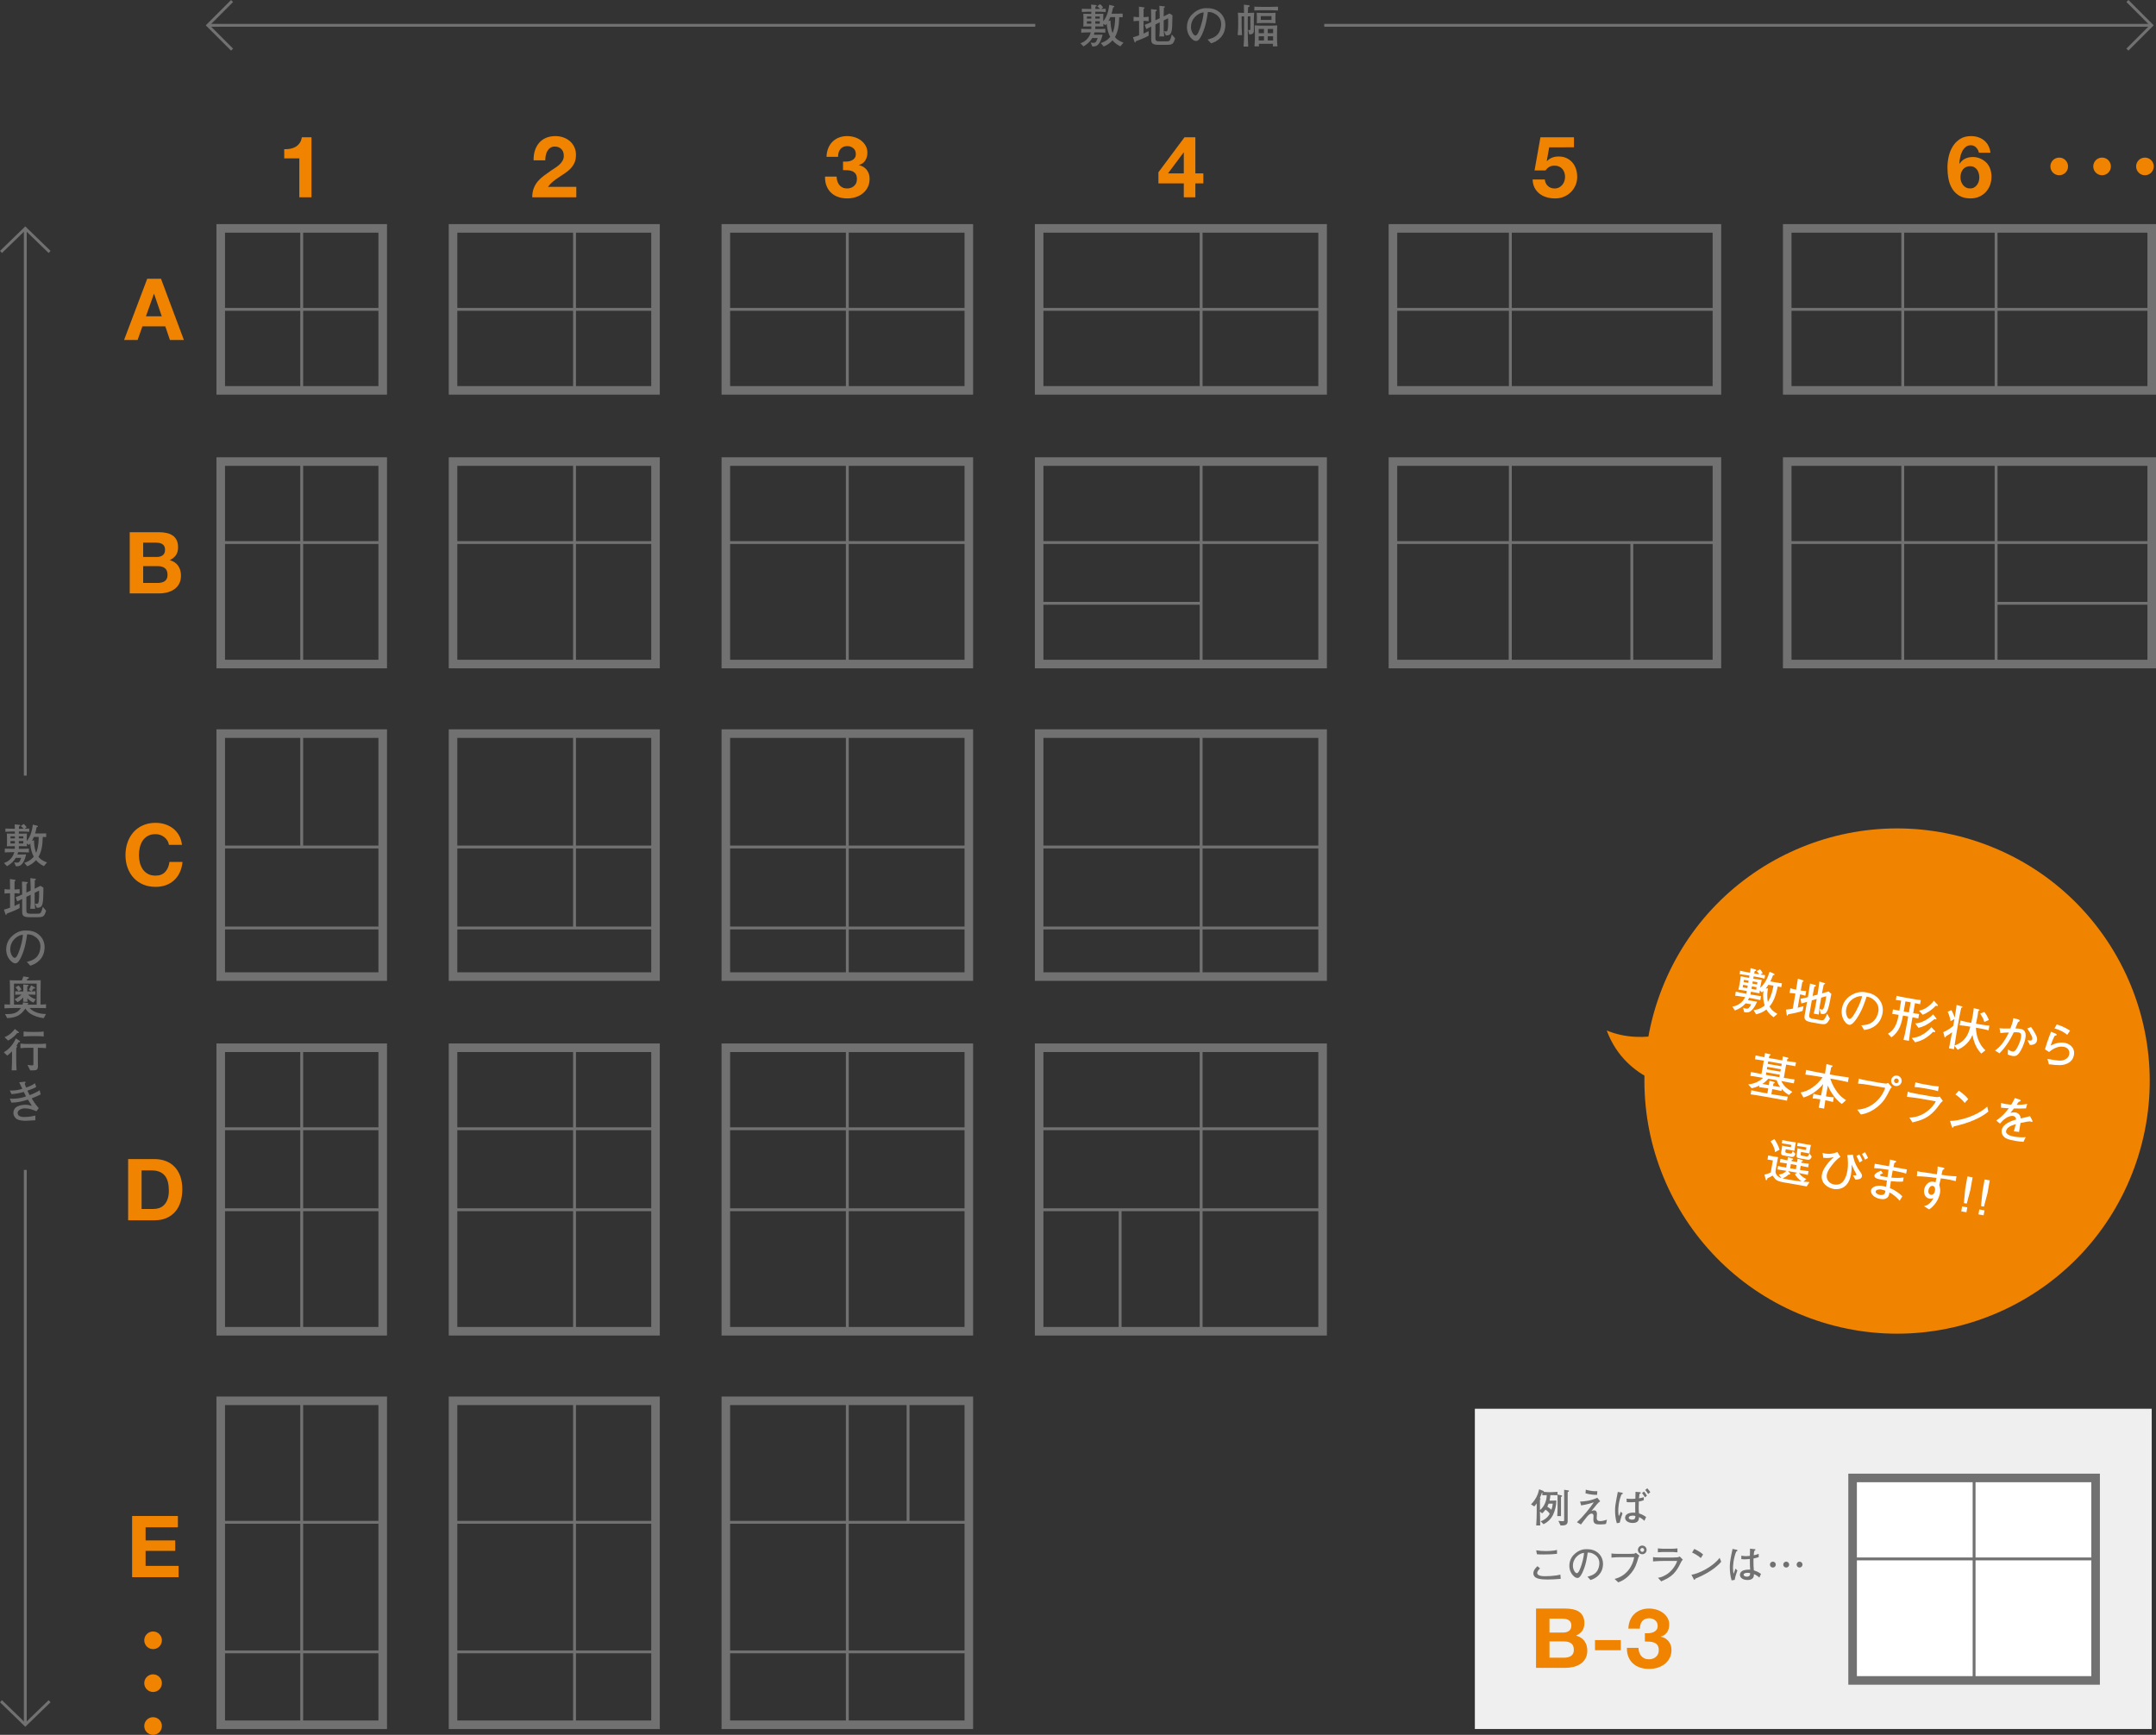 <?xml version="1.0" encoding="utf-8"?>
<!-- Generator: Adobe Illustrator 16.0.4, SVG Export Plug-In . SVG Version: 6.00 Build 0)  -->
<!DOCTYPE svg PUBLIC "-//W3C//DTD SVG 1.1//EN" "http://www.w3.org/Graphics/SVG/1.1/DTD/svg11.dtd">
<svg version="1.1" id="レイヤー_1" xmlns="http://www.w3.org/2000/svg" xmlns:xlink="http://www.w3.org/1999/xlink" x="0px"
	 y="0px" width="801.2px" height="644.748px" viewBox="0 0 801.2 644.748" enable-background="new 0 0 801.2 644.748"
	 xml:space="preserve">
<rect x="0" y="0" width="801.2" height="644.748" fill="#333333" stroke="none"/>
<g id="レイヤー_1_1_">
</g>
<g id="レイアウト">
	<g>
		<path fill="#F08300" d="M111.234,73.323V58.86h-5.608v-3.408c0.786,0.021,1.545-0.037,2.282-0.176
			c0.73-0.139,1.387-0.383,1.972-0.731c0.583-0.348,1.078-0.813,1.483-1.388c0.403-0.571,0.668-1.284,0.797-2.131h3.598v22.297
			H111.234z"/>
		<path fill="#F08300" d="M198.747,56.041c0.34-1.095,0.849-2.049,1.529-2.866c0.68-0.817,1.533-1.455,2.565-1.913
			c1.029-0.456,2.211-0.682,3.555-0.682c1.015,0,1.989,0.158,2.912,0.476c0.923,0.32,1.736,0.777,2.436,1.37
			c0.702,0.596,1.259,1.33,1.672,2.199c0.417,0.871,0.622,1.849,0.622,2.932c0,1.125-0.18,2.09-0.542,2.9
			c-0.36,0.806-0.839,1.521-1.429,2.147c-0.598,0.625-1.273,1.195-2.028,1.707c-0.752,0.508-1.511,1.013-2.276,1.512
			c-0.766,0.499-1.509,1.035-2.231,1.609c-0.721,0.573-1.361,1.244-1.912,2.008h10.544v3.885h-16.375
			c0-1.295,0.188-2.418,0.562-3.376c0.369-0.954,0.877-1.812,1.511-2.565c0.637-0.754,1.386-1.449,2.247-2.084
			c0.858-0.637,1.768-1.284,2.724-1.944c0.487-0.339,1.007-0.684,1.564-1.035c0.55-0.35,1.052-0.737,1.51-1.164
			c0.456-0.424,0.838-0.901,1.146-1.433c0.305-0.53,0.461-1.136,0.461-1.814c0-1.083-0.312-1.928-0.94-2.534
			c-0.625-0.606-1.427-0.907-2.405-0.907c-0.657,0-1.216,0.155-1.672,0.461c-0.459,0.309-0.823,0.713-1.099,1.212
			c-0.276,0.497-0.473,1.05-0.589,1.654c-0.119,0.605-0.176,1.207-0.176,1.802h-4.333C198.258,58.319,198.407,57.135,198.747,56.041
			"/>
		<path fill="#F08300" d="M314.847,60.04c0.554-0.042,1.069-0.167,1.548-0.366c0.477-0.203,0.868-0.493,1.176-0.876
			c0.311-0.383,0.463-0.892,0.463-1.53c0-0.955-0.319-1.688-0.956-2.197c-0.638-0.51-1.369-0.768-2.198-0.768
			c-1.146,0-2.014,0.379-2.599,1.134c-0.581,0.752-0.864,1.701-0.84,2.847h-4.303c0.043-1.146,0.248-2.19,0.62-3.136
			s0.893-1.757,1.562-2.438c0.668-0.679,1.47-1.205,2.404-1.574c0.934-0.374,1.976-0.559,3.121-0.559
			c0.893,0,1.785,0.133,2.678,0.397c0.894,0.266,1.694,0.665,2.406,1.196c0.712,0.531,1.289,1.179,1.734,1.943
			c0.446,0.765,0.671,1.646,0.671,2.645c0,1.083-0.262,2.039-0.782,2.867c-0.521,0.828-1.3,1.391-2.34,1.688v0.062
			c1.229,0.275,2.196,0.872,2.897,1.785c0.7,0.913,1.052,2.006,1.052,3.281c0,1.167-0.227,2.209-0.684,3.122
			c-0.459,0.914-1.069,1.677-1.834,2.294c-0.764,0.616-1.646,1.081-2.643,1.401c-0.999,0.318-2.039,0.477-3.123,0.477
			c-1.253,0-2.395-0.18-3.425-0.541c-1.031-0.362-1.907-0.888-2.628-1.578c-0.722-0.69-1.279-1.533-1.672-2.532
			c-0.394-0.997-0.581-2.145-0.558-3.439h4.302c0.018,0.595,0.112,1.164,0.285,1.703c0.168,0.541,0.413,1.008,0.733,1.404
			c0.319,0.393,0.714,0.704,1.197,0.938c0.475,0.233,1.042,0.35,1.701,0.35c1.019,0,1.879-0.315,2.581-0.938
			c0.701-0.625,1.052-1.483,1.052-2.565c0-0.85-0.166-1.498-0.495-1.943c-0.327-0.446-0.749-0.769-1.259-0.972
			c-0.509-0.205-1.067-0.317-1.675-0.352c-0.602-0.029-1.183-0.046-1.731-0.046V60.04C313.775,60.083,314.295,60.083,314.847,60.04"
			/>
		<path fill="#F08300" d="M430.487,68.164v-4.143l9.682-12.995h4.043v13.409h2.965v3.729h-2.965v5.16h-4.297v-5.16H430.487z
			 M439.817,56.693l-5.766,7.742h5.863v-7.742H439.817z"/>
		<path fill="#F08300" d="M575.698,54.75l-0.893,5.066l0.062,0.063c0.613-0.616,1.273-1.055,1.975-1.324
			c0.705-0.264,1.498-0.396,2.391-0.396c1.105,0,2.084,0.202,2.934,0.607c0.848,0.402,1.564,0.943,2.15,1.623
			c0.582,0.68,1.027,1.482,1.338,2.407c0.305,0.924,0.457,1.904,0.457,2.945c0,1.147-0.221,2.214-0.664,3.202
			c-0.447,0.985-1.049,1.842-1.803,2.565c-0.756,0.721-1.629,1.281-2.629,1.674c-0.996,0.389-2.062,0.577-3.184,0.554
			c-1.084,0-2.119-0.141-3.109-0.429c-0.984-0.285-1.859-0.727-2.627-1.322c-0.764-0.595-1.373-1.332-1.83-2.213
			c-0.453-0.882-0.695-1.906-0.721-3.075h4.525c0.104,1.021,0.488,1.832,1.145,2.436c0.662,0.606,1.498,0.909,2.52,0.909
			c0.596,0,1.131-0.121,1.607-0.366c0.48-0.242,0.883-0.562,1.211-0.956c0.328-0.393,0.588-0.849,0.768-1.37s0.27-1.057,0.27-1.609
			c0-0.574-0.086-1.115-0.258-1.625c-0.168-0.509-0.422-0.955-0.762-1.338c-0.34-0.383-0.744-0.679-1.209-0.892
			c-0.469-0.211-1.008-0.319-1.627-0.319c-0.811,0-1.463,0.144-1.975,0.432c-0.51,0.286-0.988,0.737-1.436,1.352h-4.074
			l2.197-12.327h12.455v3.725L575.698,54.75L575.698,54.75z"/>
		<path fill="#F08300" d="M734.366,54.817c-0.527-0.553-1.186-0.829-1.971-0.829c-0.811,0-1.482,0.238-2.025,0.717
			c-0.541,0.477-0.971,1.062-1.287,1.751c-0.32,0.69-0.555,1.429-0.699,2.215c-0.152,0.786-0.238,1.486-0.256,2.1l0.061,0.067
			c0.613-0.893,1.342-1.529,2.166-1.913c0.828-0.381,1.783-0.573,2.865-0.573c0.959,0,1.895,0.206,2.805,0.62
			c0.916,0.414,1.689,0.973,2.326,1.671c0.596,0.681,1.029,1.455,1.307,2.329c0.273,0.87,0.414,1.75,0.414,2.644
			c0,1.148-0.188,2.212-0.559,3.201c-0.373,0.987-0.898,1.847-1.592,2.579c-0.691,0.733-1.514,1.306-2.469,1.722
			c-0.953,0.413-2.018,0.62-3.182,0.62c-1.684,0-3.074-0.333-4.178-1.004c-1.105-0.667-1.986-1.543-2.645-2.628
			c-0.66-1.081-1.113-2.309-1.371-3.678c-0.256-1.371-0.381-2.767-0.381-4.189c0-1.381,0.16-2.759,0.479-4.139
			c0.32-1.38,0.828-2.63,1.527-3.745c0.701-1.115,1.605-2.021,2.707-2.722c1.104-0.702,2.455-1.052,4.051-1.052
			c0.951,0,1.848,0.137,2.672,0.413c0.828,0.277,1.561,0.674,2.201,1.195c0.633,0.52,1.154,1.163,1.561,1.928
			c0.402,0.765,0.666,1.646,0.795,2.644h-4.303C735.237,56.016,734.897,55.369,734.366,54.817 M730.561,62.094
			c-0.455,0.223-0.834,0.526-1.131,0.908c-0.299,0.38-0.518,0.822-0.67,1.321c-0.146,0.5-0.223,1.027-0.223,1.576
			c0,0.512,0.078,1.017,0.238,1.515s0.391,0.944,0.699,1.337c0.311,0.392,0.689,0.706,1.131,0.94c0.445,0.235,0.959,0.35,1.529,0.35
			c0.551,0,1.035-0.115,1.449-0.35c0.416-0.234,0.771-0.54,1.072-0.924c0.293-0.384,0.516-0.818,0.664-1.305
			c0.152-0.49,0.227-0.987,0.227-1.498c0-0.53-0.074-1.047-0.211-1.546s-0.344-0.946-0.621-1.338
			c-0.273-0.392-0.629-0.711-1.066-0.954c-0.436-0.246-0.939-0.367-1.514-0.367C731.542,61.76,731.018,61.872,730.561,62.094"/>
		<path fill="#F08300" d="M768.514,61.849c0,1.815-1.467,3.282-3.279,3.282c-1.814,0-3.281-1.466-3.281-3.282s1.467-3.28,3.281-3.28
			C767.112,58.569,768.514,60.096,768.514,61.849"/>
		<path fill="#F08300" d="M784.442,61.849c0,1.815-1.465,3.282-3.279,3.282s-3.281-1.466-3.281-3.282s1.467-3.28,3.281-3.28
			C783.04,58.569,784.442,60.096,784.442,61.849"/>
		<path fill="#F08300" d="M800.37,61.849c0,1.815-1.463,3.282-3.281,3.282c-1.812,0-3.279-1.466-3.279-3.282s1.467-3.28,3.279-3.28
			C798.965,58.569,800.37,60.096,800.37,61.849"/>
		<path fill="#727171" d="M416.35,17.212c-0.496-0.236-1.869-0.899-2.926-2.223c-0.881,1.019-2.018,1.766-3.258,2.292l-1.121-1.292
			c0.629-0.188,2.174-0.646,3.529-2.29c-0.574-1.021-1.203-2.785-1.285-4.907c-0.223,0.287-0.309,0.389-0.477,0.592L410,8.807
			c0.016,0.663,0.016,0.747,0.047,1.036c-0.373-0.018-0.885-0.033-2.17-0.033h-0.852v0.983h0.662c1.031,0,2.053-0.015,3.072-0.084
			v1.425c-2.58-0.084-2.871-0.102-3.072-0.102h-0.934c-0.053,0.203-0.104,0.459-0.256,0.866h1.492c0.053,0,1.43-0.018,1.75-0.034
			c-0.307,1.496-1.137,3.648-2.307,4.177c-0.529,0.238-1.277,0.238-1.496,0.221l-0.646-1.461c0.238,0.052,0.611,0.12,1.021,0.12
			c0.592,0,0.984,0,1.594-1.781h-2.004c-0.729,1.22-1.816,2.29-3.277,3.107l-1.121-1.19c1.818-0.527,3.379-2.137,3.84-4.024h-0.598
			c-1.168,0-2.357,0.066-2.938,0.102V10.71c0.682,0.035,1.803,0.084,2.938,0.084h0.801V9.81h-0.477c-1.715,0-2.004,0-2.529,0.033
			c0.068-0.442,0.084-0.696,0.084-1.341v-1.85c0-0.495-0.033-1.054-0.051-1.547c1.002,0.051,2.258,0.051,2.529,0.051h0.441V4.357
			h-0.609c-0.189,0-1.258,0-2.902,0.102V3.238c0.678,0.031,1.338,0.084,2.902,0.084h0.609c-0.018-0.067-0.051-1.426-0.064-1.631
			l1.729,0.188c0.152,0.018,0.322,0.068,0.322,0.254c0,0.221-0.17,0.273-0.457,0.34c-0.02,0.543-0.035,0.594-0.035,0.849h0.883
			c0.395,0,0.441,0,0.865-0.016c-0.389-0.424-0.609-0.661-1.053-0.969l1.053-0.781c0.529,0.374,0.885,0.816,1.154,1.173L409.2,3.306
			c0.539,0,1.152-0.017,1.691-0.051v1.22c-1.117-0.102-2.357-0.118-2.969-0.118h-0.898v0.799h0.863c0.713,0,1.43-0.019,2.141-0.051
			c-0.027,0.612-0.047,0.951-0.047,1.512v1.306c1.594-2.002,2.035-4.433,2.238-6.128l1.564,0.389c0.117,0.034,0.32,0.068,0.32,0.273
			c0,0.203-0.238,0.272-0.473,0.323c-0.24,1.169-0.326,1.561-0.562,2.307h2.158c1.018,0,1.428-0.017,1.971-0.034v1.36
			c-0.307,0-1.057-0.033-1.275-0.033c-0.082,3.479-0.559,5.602-1.596,7.385c1.037,1.324,2.547,1.85,3.172,2.07L416.35,17.212z
			 M405.547,6.142h-1.631v0.78h1.631V6.142z M405.547,7.909h-1.631v0.883h1.631V7.909z M408.69,6.142h-1.664v0.78h1.664V6.142z
			 M408.69,7.909h-1.664v0.883h1.664V7.909z M412.612,6.362c-0.104,0.237-0.375,0.883-0.695,1.458l0.762-0.219
			c0.021,1.169,0.07,2.937,0.781,4.667c0.205-0.442,0.951-2.292,0.951-5.907h-1.799V6.362z"/>
		<path fill="#727171" d="M424.493,14.395c-0.393,0.169-2.125,0.815-2.461,0.966c-0.016,0.07-0.051,0.34-0.07,0.39
			c-0.035,0.069-0.133,0.069-0.168,0.069c-0.102,0-0.152-0.137-0.172-0.188l-0.59-1.781c0.914-0.238,1.352-0.408,2.27-0.73V7.752
			c-0.521,0-1.355,0.02-2.053,0.136V6.226c0.611,0.102,1.475,0.137,2.053,0.137c-0.016-1.292-0.016-2.923-0.051-3.889l1.9,0.271
			c0.102,0.018,0.205,0.07,0.205,0.205c0,0.102-0.082,0.171-0.119,0.185c-0.047,0.037-0.238,0.154-0.254,0.188
			c0,0.475-0.031,2.616-0.031,3.04c0.152,0,1.154-0.019,1.9-0.137v1.663c-0.746-0.136-1.662-0.136-1.9-0.136v4.738
			c0.881-0.391,1.342-0.61,1.9-0.913v1.661C426.413,13.562,425.192,14.088,424.493,14.395 M433.561,16.668h-2.957
			c-2.516,0-2.801-0.697-2.801-2.137V9.876c-0.289,0.136-1.58,0.782-1.834,0.917l-0.578-1.562c1.105-0.424,1.152-0.44,2.412-1.001
			V7.126c0-0.441-0.047-3.364-0.066-3.72l1.936,0.188c0.104,0.021,0.221,0.117,0.221,0.239c0,0.201-0.256,0.305-0.492,0.406
			c0,0.204-0.031,2.429-0.031,2.871v0.406l1.592-0.729V5.513c0-0.341-0.098-3.073-0.133-3.362l1.834,0.222
			c0.117,0.017,0.27,0.05,0.27,0.186c0,0.087-0.031,0.12-0.082,0.153c-0.055,0.051-0.289,0.17-0.34,0.202
			c-0.037,0.426-0.07,2.329-0.07,2.718v0.459c0.34-0.188,1.768-0.901,2.158-1.089l1.104,0.683c-0.035,3.803-0.137,5.094-0.32,5.893
			c-0.359,1.542-1.174,1.576-2.141,1.593l-0.68-1.564c0.152,0.02,0.406,0.068,0.73,0.068c0.371,0,0.504-0.118,0.641-0.78
			c0.121-0.61,0.225-1.883,0.156-4.109c-0.254,0.136-1.41,0.682-1.648,0.799v3.532c0,0.187,0.02,0.409,0.191,2.428h-1.822
			c0.055-0.392,0.07-0.562,0.105-1.276c0-0.17,0.047-0.933,0.047-1.086V8.314l-1.592,0.782v5.18c0,0.491,0.047,1.085,1.289,1.085
			h2.77c0.523,0,1.018,0,1.307-0.409c0.168-0.252,0.475-1,0.73-2.156l1.24,1.479C436.04,16.295,435.764,16.668,433.561,16.668"/>
		<path fill="#727171" d="M450.042,16.108l-1.295-1.408c1.006-0.257,2.672-0.68,3.775-1.955c1-1.172,1.289-2.771,1.289-3.803
			c0-2.426-1.803-3.567-2.637-3.974c-1.016-0.51-1.678-0.492-2.32-0.492c-0.291,2.073-0.697,5.093-2.125,8.235
			c-0.32,0.696-1.174,2.528-2.143,2.528c-0.643,0-1.148-0.319-1.439-0.579c-0.648-0.525-2.072-2.018-2.072-4.565
			c0-1.239,0.355-3.139,1.854-4.67c2.359-2.395,4.584-2.395,5.568-2.395c1.545,0,3.648,0.271,5.33,2.124
			c1.002,1.103,1.529,2.562,1.529,4.059C455.358,13.392,452.401,15.462,450.042,16.108 M446.868,4.662
			c-1.443,0.24-4.281,2.003-4.281,5.436c0,1.511,0.936,3.108,1.648,3.108c0.592,0,1.033-1.021,1.236-1.478
			c1.225-2.853,1.732-5.688,1.834-7.115C447.157,4.63,447.02,4.646,446.868,4.662"/>
		<path fill="#727171" d="M465.95,7.126v4.381c0,1.052-0.801,1.325-1.734,1.272l-0.408-1.663c0.135,0.034,0.459,0.069,0.561,0.069
			c0.27,0,0.289-0.102,0.289-0.596V6.091h-0.965v6.587c0,0.254,0.082,3.686,0.168,4.619h-1.732c0.117-1.529,0.203-3.039,0.203-4.568
			V6.091h-0.916V9.86c0,0.375,0.047,1.853,0.135,3.192h-1.611c0.172-2.377,0.184-2.646,0.184-3.345v-2.36
			c0-0.475-0.012-1.697-0.098-2.631c0.777,0.033,2.084,0.086,2.287,0.086c-0.016-1.478-0.047-2.225-0.078-3.058l1.729,0.188
			c0.256,0.035,0.424,0.05,0.424,0.288c0,0.291-0.287,0.375-0.574,0.442c-0.057,0.646-0.066,1.477-0.088,2.14h0.307
			c0.598,0,1.494-0.035,2.021-0.068C465.983,5.564,465.95,7.092,465.95,7.126 M472.075,3.797h-3.09
			c-1.203,0-2.361,0.068-2.852,0.102V2.474c0.609,0.035,1.58,0.085,2.852,0.085h3.09c0.969,0,1.904-0.034,2.854-0.085v1.425
			C473.672,3.833,472.672,3.797,472.075,3.797 M472.993,17.212c0.051-0.307,0.066-0.51,0.102-0.935h-5.312
			c0.02,0.306,0.035,0.527,0.086,0.935h-1.682c0.082-1.224,0.152-2.444,0.152-2.716V12.22c0-0.188-0.051-2.053-0.102-2.786
			c0.406,0.035,1.764,0.104,2.818,0.104h2.564c0.387,0,1.998-0.018,3.039-0.084c-0.07,0.661-0.086,2.103-0.086,2.782v2.311
			c0,0.782,0.031,1.903,0.15,2.665H472.993z M471.717,8.552h-2.596c-0.355,0-1.662,0.033-2.088,0.084
			c0.031-0.372,0.051-1.188,0.051-1.441V6.157c0-0.593,0-0.593-0.066-1.41c0.828,0.053,1.492,0.086,2.256,0.086h2.348
			c0.793,0,1.592-0.018,2.393-0.086c-0.02,0.271-0.055,1.071-0.055,1.529v1.018c0,0.375,0.035,1.088,0.055,1.327
			C473.655,8.621,472.042,8.552,471.717,8.552 M469.715,10.76h-1.971v1.562h1.971V10.76z M469.715,13.478h-1.971v1.56h1.971V13.478z
			 M472.504,5.987h-3.979v1.412h3.979V5.987z M473.114,10.76h-1.99v1.562h1.99V10.76z M473.114,13.478h-1.99v1.56h1.99V13.478z"/>
		<polyline fill="none" stroke="#727171" stroke-width="1.062" stroke-miterlimit="10" points="86.241,18.436 77.211,9.407 
			86.241,0.375 		"/>
		
			<line fill="none" stroke="#727171" stroke-width="1.062" stroke-miterlimit="10" x1="384.713" y1="9.407" x2="77.211" y2="9.407"/>
		<polyline fill="none" stroke="#727171" stroke-width="1.062" stroke-miterlimit="10" points="790.579,0.375 799.608,9.407 
			790.579,18.436 		"/>
		
			<line fill="none" stroke="#727171" stroke-width="1.062" stroke-miterlimit="10" x1="492.108" y1="9.407" x2="799.608" y2="9.407"/>
		<path fill="#727171" d="M16.32,321.886c-0.492-0.238-1.867-0.898-2.92-2.224c-0.884,1.02-2.019,1.766-3.258,2.293l-1.123-1.292
			c0.629-0.188,2.173-0.646,3.532-2.292c-0.579-1.019-1.206-2.784-1.291-4.906c-0.222,0.286-0.307,0.389-0.477,0.592l-0.812-0.579
			c0.017,0.663,0.017,0.749,0.05,1.038c-0.373-0.018-0.884-0.035-2.171-0.035H7v0.983h0.662c1.034,0,2.055-0.014,3.074-0.082v1.423
			c-2.583-0.084-2.87-0.102-3.074-0.102H6.728c-0.052,0.206-0.104,0.458-0.255,0.867h1.493c0.055,0,1.427-0.018,1.751-0.034
			c-0.307,1.496-1.139,3.65-2.308,4.177c-0.529,0.24-1.276,0.24-1.496,0.222l-0.647-1.463c0.238,0.051,0.612,0.12,1.021,0.12
			c0.593,0,0.985,0,1.595-1.781H5.877c-0.73,1.22-1.816,2.292-3.277,3.107l-1.12-1.191c1.816-0.526,3.379-2.137,3.836-4.024H4.723
			c-1.172,0-2.358,0.068-2.937,0.102v-1.423c0.678,0.033,1.8,0.082,2.937,0.082H5.52v-0.983H5.045c-1.712,0-2.003,0-2.53,0.035
			c0.068-0.442,0.085-0.696,0.085-1.343v-1.85c0-0.493-0.033-1.053-0.052-1.544c1.002,0.049,2.259,0.049,2.53,0.049H5.52v-0.798
			H4.909c-0.186,0-1.254,0-2.9,0.102v-1.222c0.677,0.033,1.339,0.086,2.9,0.086h0.612c-0.017-0.068-0.05-1.427-0.066-1.632
			l1.732,0.188c0.151,0.016,0.322,0.066,0.322,0.254c0,0.219-0.17,0.27-0.457,0.34c-0.019,0.543-0.035,0.594-0.035,0.849h0.881
			c0.395,0,0.442,0,0.867-0.016c-0.387-0.426-0.612-0.663-1.053-0.97l1.053-0.782c0.527,0.375,0.884,0.817,1.155,1.173l-0.745,0.579
			c0.542,0,1.154-0.02,1.694-0.053v1.222c-1.119-0.102-2.36-0.119-2.972-0.119H7v0.798h0.865c0.712,0,1.426-0.017,2.14-0.049
			c-0.033,0.611-0.052,0.95-0.052,1.511v1.306c1.597-2.002,2.039-4.433,2.242-6.13l1.562,0.391c0.118,0.033,0.323,0.069,0.323,0.272
			s-0.238,0.272-0.476,0.323c-0.236,1.169-0.321,1.56-0.56,2.309H15.2c1.019,0,1.427-0.018,1.97-0.035v1.359
			c-0.305,0-1.053-0.033-1.271-0.033c-0.085,3.48-0.562,5.602-1.597,7.387c1.035,1.322,2.544,1.85,3.173,2.069L16.32,321.886z
			 M5.521,310.814h-1.63v0.782H5.52L5.521,310.814L5.521,310.814z M5.521,312.582h-1.63v0.884H5.52L5.521,312.582L5.521,312.582z
			 M8.663,310.814H7v0.782h1.663V310.814z M8.663,312.582H7v0.884h1.663V312.582z M12.585,311.035
			c-0.102,0.238-0.374,0.884-0.695,1.46l0.764-0.222c0.017,1.172,0.068,2.94,0.782,4.67c0.203-0.442,0.949-2.292,0.949-5.909
			L12.585,311.035L12.585,311.035z"/>
		<path fill="#727171" d="M4.928,338.604c-0.392,0.172-2.125,0.817-2.464,0.969c-0.015,0.072-0.05,0.338-0.067,0.389
			c-0.035,0.07-0.134,0.07-0.17,0.07c-0.101,0-0.153-0.137-0.169-0.188l-0.594-1.782c0.916-0.234,1.356-0.406,2.275-0.731v-5.365
			c-0.527,0-1.359,0.021-2.055,0.138v-1.662c0.612,0.103,1.476,0.134,2.055,0.134c-0.02-1.289-0.02-2.921-0.052-3.888l1.902,0.271
			c0.102,0.018,0.203,0.068,0.203,0.205c0,0.102-0.085,0.168-0.118,0.184c-0.05,0.035-0.239,0.152-0.255,0.188
			c0,0.473-0.033,2.614-0.033,3.038c0.153,0,1.154-0.016,1.902-0.133v1.662c-0.749-0.139-1.664-0.139-1.902-0.139v4.738
			c0.882-0.391,1.342-0.612,1.902-0.913v1.661C6.846,337.776,5.625,338.299,4.928,338.604 M13.995,340.88H11.04
			c-2.514,0-2.802-0.695-2.802-2.139v-4.653c-0.288,0.138-1.578,0.782-1.833,0.915l-0.577-1.561c1.104-0.422,1.154-0.441,2.41-1.002
			v-1.103c0-0.442-0.047-3.362-0.068-3.723l1.938,0.19c0.102,0.017,0.22,0.115,0.22,0.238c0,0.199-0.255,0.305-0.492,0.403
			c0,0.202-0.035,2.432-0.035,2.874v0.402l1.596-0.729v-1.271c0-0.343-0.1-3.074-0.135-3.361l1.834,0.219
			c0.118,0.018,0.272,0.052,0.272,0.188c0,0.084-0.033,0.117-0.085,0.152c-0.05,0.051-0.289,0.172-0.34,0.199
			c-0.033,0.431-0.066,2.331-0.066,2.722v0.458c0.338-0.188,1.765-0.898,2.154-1.088l1.104,0.682
			c-0.033,3.801-0.135,5.094-0.322,5.894c-0.357,1.54-1.172,1.575-2.14,1.593l-0.678-1.562c0.153,0.021,0.407,0.066,0.73,0.066
			c0.372,0,0.507-0.117,0.644-0.777c0.118-0.612,0.22-1.886,0.153-4.11c-0.255,0.137-1.41,0.681-1.646,0.798v3.531
			c0,0.188,0.017,0.411,0.187,2.429h-1.819c0.054-0.392,0.068-0.56,0.104-1.274c0-0.168,0.05-0.936,0.05-1.086v-2.869l-1.596,0.779
			v5.183c0,0.487,0.052,1.085,1.292,1.085h2.771c0.526,0,1.018,0,1.306-0.409c0.17-0.254,0.475-1.001,0.732-2.154l1.238,1.479
			C16.474,340.505,16.202,340.88,13.995,340.88"/>
		<path fill="#727171" d="M11.261,358.888l-1.292-1.406c1.001-0.258,2.669-0.682,3.771-1.952c1.001-1.173,1.291-2.77,1.291-3.806
			c0-2.428-1.802-3.565-2.633-3.973c-1.019-0.513-1.68-0.493-2.325-0.493c-0.29,2.073-0.697,5.097-2.121,8.235
			c-0.326,0.695-1.174,2.529-2.143,2.529c-0.645,0-1.153-0.319-1.443-0.578c-0.646-0.527-2.07-2.019-2.07-4.566
			c0-1.24,0.356-3.141,1.852-4.67c2.358-2.395,4.583-2.395,5.571-2.395c1.542,0,3.648,0.271,5.328,2.123
			c1.002,1.104,1.529,2.562,1.529,4.062C16.576,356.174,13.622,358.243,11.261,358.888 M8.086,347.445
			c-1.443,0.235-4.28,2.004-4.28,5.434c0,1.513,0.936,3.108,1.646,3.108c0.596,0,1.038-1.021,1.241-1.479
			c1.224-2.851,1.731-5.688,1.833-7.114C8.375,347.411,8.237,347.43,8.086,347.445"/>
		<path fill="#727171" d="M13.299,374.625h-2.292c1.409,1.544,3.719,2.224,6.079,2.224l-0.831,1.547
			c-2.188-0.258-3.924-1.021-4.825-1.576c-1.051-0.649-1.594-1.412-2.003-1.99c-1.595,2.326-3.24,3.395-6.757,3.547l-0.812-1.506
			c2.8,0.098,4.564-0.223,5.907-2.244H5.284c-0.696,0-1.511,0-3.616,0.117v-1.479c0.458,0.034,0.63,0.034,2.053,0.069v-4.38
			c0-0.457-0.017-2.463-0.033-2.87c-0.017-0.543-0.017-0.728-0.066-1.803c0.95,0.053,1.187,0.086,3.429,0.086H8.12
			c0.322-0.78,0.357-0.884,0.577-1.493l1.853,0.324c0.119,0.016,0.239,0.1,0.239,0.199c0,0.188-0.222,0.272-0.579,0.394
			c-0.052,0.084-0.085,0.135-0.303,0.576H11.5c1.222,0,2.767-0.033,3.634-0.066c-0.052,1.394-0.069,3.259-0.069,4.653v4.38
			c0.832,0,1.324-0.017,2.037-0.117v1.459C16.067,374.64,15.795,374.625,13.299,374.625 M13.624,365.556H5.199v7.812h3.175
			c0.102-0.287,0.135-0.49,0.205-0.831l1.646,0.184c0.085,0.021,0.357,0.039,0.357,0.174c0,0.102-0.17,0.223-0.425,0.395l0.052,0.08
			h3.416L13.624,365.556L13.624,365.556z M12.415,372.586c-0.9-0.405-1.529-0.813-2.275-1.579c0.037,0.766,0.052,0.885,0.122,1.29
			H8.594c0.035-0.371,0.035-0.493,0.07-1.562c-0.257,0.257-1.02,1.037-2.123,1.699l-1.123-1.053c1.224-0.527,2.43-1.6,2.599-1.752
			c-0.236,0-1.986,0.07-2.358,0.07v-1.311c0.234,0.021,2.122,0.086,2.208,0.086h0.797v-0.609c0-0.273,0-0.868-0.019-2.006
			l1.782,0.172c0.052,0,0.189,0.031,0.189,0.168c0,0.172-0.239,0.29-0.46,0.392c-0.017,0.392-0.033,1.036-0.033,1.29v0.596h0.831
			c0.085,0,1.971-0.066,2.209-0.086v1.31c-0.253,0-2.124-0.07-2.209-0.07h-0.458c1.103,1.224,2.19,1.563,2.802,1.732L12.415,372.586
			z M6.898,368.375c-0.068-0.103-0.562-0.849-1.122-1.479l1.189-0.629c0.68,0.832,0.902,1.243,1.037,1.479L6.898,368.375z
			 M12.434,367.41c-0.22,0.371-0.375,0.559-0.714,1.017l-1.036-0.544c0.306-0.491,0.493-0.782,0.883-1.696l1.344,0.763
			c0.085,0.051,0.187,0.137,0.187,0.254C13.097,367.375,12.771,367.39,12.434,367.41"/>
		<path fill="#727171" d="M6.863,387.337c-0.151,0.34-0.255,0.609-0.747,1.307c0.236,0.188,0.288,0.237,0.288,0.354
			c0,0.106-0.031,0.122-0.323,0.376c-0.05,0.611-0.05,1.697-0.05,2.326v1.986c0,1.002,0.05,3.09,0.135,4.105H4.335
			c0.085-1.403,0.135-3.241,0.135-4.686v-2.394c-0.729,0.747-1.122,1.123-1.801,1.613l-1.273-1.257
			c1.545-0.799,3.396-2.616,4.498-5.146l1.446,0.936c0.085,0.07,0.1,0.121,0.1,0.207C7.44,387.267,7.407,387.267,6.863,387.337
			 M6.373,383.942c-1.259,1.627-2.804,2.496-3.382,2.77l-1.304-1.259c1.729-0.663,3.005-1.886,3.817-3.022l1.411,1.068
			c0.017,0.018,0.119,0.104,0.119,0.222C7.033,383.958,6.778,383.958,6.373,383.942 M14.066,389.41v3.922
			c0,0.829,0.03,2.175,0.03,3.004c0,0.461-0.068,1.106-0.696,1.341c-0.388,0.152-1.919,0.152-2.172,0.117l-1.02-2.037
			c0.494,0.086,1.256,0.189,1.748,0.189c0.458,0,0.458-0.17,0.458-1.038v-5.498h-1.85c-0.83,0-2.156,0.035-2.972,0.137v-1.7
			c0.916,0.116,2.057,0.137,3.074,0.137h3.328h0.425c0.832,0,1.869-0.035,2.682-0.137v1.7
			C16.202,389.444,15.354,389.41,14.066,389.41 M13.943,385.077h-2.715c-0.715,0-1.75,0.051-2.461,0.137v-1.85
			c0.711,0.102,1.867,0.135,2.613,0.135h2.462c0.73,0,1.682-0.033,2.396-0.135v1.85C15.472,385.097,14.708,385.077,13.943,385.077"
			/>
		<path fill="#727171" d="M11.77,408.2c0.458,0.78,1.411,2.307,2.632,3.633l-0.864,1.169c-1.342-0.61-2.802-1.087-4.281-1.087
			c-1.189,0-2.698,0.594-2.698,1.701c0,1.427,1.717,1.509,2.445,1.509c0.289,0,2.173,0,4.125-0.523v1.732
			c-0.56,0.031-3.039,0.201-3.549,0.201c-0.832,0-2.53-0.084-3.378-0.663c-0.849-0.595-1.224-1.492-1.224-2.291
			c0-0.782,0.375-1.545,0.799-1.921c0.697-0.625,2.143-1.083,3.565-1.083c0.971,0,1.682,0.188,2.497,0.407
			c-0.492-0.764-1.171-1.818-1.459-2.311c-2.396,0.729-3.887,1.085-6.147,1.12l-0.577-1.493c0.357,0.031,0.561,0.047,1.002,0.047
			c0.661,0,1.968-0.065,3.564-0.441c0.646-0.148,1.054-0.306,1.444-0.457c-0.137-0.254-0.714-1.424-0.832-1.646
			c-1.086,0.308-2.327,0.647-4.548,0.833l-0.649-1.375c0.324,0.031,0.425,0.031,0.697,0.031c1.24,0,2.802-0.223,3.957-0.664
			c-0.392-0.794-0.781-1.594-1.155-2.394l1.665-0.185C9.072,402.016,9.106,402,9.157,402c0.27,0,0.322,0.102,0.322,0.27
			c0,0.121-0.033,0.173-0.066,0.207c-0.035,0.031-0.205,0.221-0.239,0.254c0.22,0.711,0.34,1.001,0.544,1.455
			c0.851-0.284,2.138-0.744,3.277-1.606l0.458,1.424c-1.309,0.677-2.632,1.122-3.277,1.341c0.137,0.255,0.71,1.429,0.834,1.65
			c0.964-0.344,2.563-1.021,3.732-1.818l0.374,1.562C13.809,407.382,13.06,407.722,11.77,408.2"/>
		<polyline fill="none" stroke="#727171" stroke-width="1.062" stroke-miterlimit="10" points="0.37,93.63 9.399,84.881 
			18.429,93.63 		"/>
		<polyline fill="none" stroke="#727171" stroke-width="1.062" stroke-miterlimit="10" points="18.429,632.253 9.399,641.005 
			0.37,632.253 		"/>
		<path fill="#F08300" d="M597.086,382.974c7.273,19.688,27.867,21.669,27.867,21.669l1.912-22.913
			C626.866,381.729,611.487,389.022,597.086,382.974"/>
		<path fill="#F08300" d="M793.186,433.872c-17.732,48.717-71.598,73.834-120.312,56.104c-48.713-17.729-73.83-71.597-56.1-120.312
			c17.729-48.714,71.596-73.833,120.309-56.103C785.799,331.292,810.917,385.159,793.186,433.872"/>
		<path fill="#FFFFFF" d="M659.069,378.038c-0.471-0.34-1.787-1.286-2.645-2.866c-1.113,0.903-2.439,1.476-3.84,1.797l-0.93-1.559
			c0.691-0.078,2.393-0.273,4.121-1.747c-0.418-1.174-0.752-3.141-0.441-5.373c-0.291,0.26-0.4,0.352-0.611,0.531l-0.75-0.756
			c-0.102,0.696-0.117,0.787-0.133,1.097c-0.391-0.087-0.924-0.2-2.271-0.438l-0.893-0.156l-0.18,1.031l0.695,0.122
			c1.084,0.191,2.154,0.36,3.23,0.479l-0.262,1.493c-2.689-0.566-2.984-0.637-3.199-0.672l-0.979-0.174
			c-0.094,0.204-0.191,0.459-0.428,0.856l1.562,0.278c0.059,0.008,1.502,0.246,1.842,0.289c-0.598,1.506-1.861,3.608-3.188,3.94
			c-0.596,0.156-1.377,0.017-1.607-0.043l-0.406-1.646c0.242,0.099,0.617,0.234,1.045,0.312c0.625,0.109,1.031,0.18,2.002-1.572
			l-2.098-0.371c-0.992,1.146-2.326,2.068-4.008,2.647l-0.949-1.451c1.998-0.215,3.93-1.614,4.758-3.504l-0.621-0.108
			c-1.225-0.216-2.486-0.363-3.094-0.437l0.262-1.492c0.705,0.16,1.871,0.418,3.061,0.634l0.832,0.146l0.184-1.03l-0.496-0.089
			c-1.795-0.315-2.096-0.369-2.656-0.43c0.154-0.452,0.217-0.716,0.338-1.39l0.344-1.938c0.09-0.517,0.156-1.106,0.23-1.626
			c1.041,0.238,2.354,0.469,2.641,0.52l0.457,0.082l0.148-0.837l-0.639-0.112c-0.195-0.031-1.316-0.23-3.059-0.427l0.229-1.282
			c0.703,0.164,1.385,0.336,3.021,0.625l0.639,0.113c-0.004-0.074,0.211-1.502,0.23-1.717l1.777,0.513
			c0.158,0.048,0.33,0.134,0.295,0.328c-0.043,0.229-0.23,0.25-0.545,0.271c-0.117,0.566-0.148,0.613-0.191,0.884l0.924,0.161
			c0.406,0.07,0.461,0.082,0.91,0.141c-0.332-0.518-0.516-0.806-0.926-1.205l1.246-0.625c0.482,0.488,0.775,1.018,0.99,1.438
			l-0.887,0.471c0.572,0.102,1.211,0.195,1.789,0.258l-0.227,1.28c-1.154-0.314-2.453-0.562-3.09-0.675l-0.941-0.163l-0.146,0.832
			l0.904,0.165c0.746,0.131,1.496,0.242,2.252,0.336c-0.148,0.638-0.23,0.988-0.336,1.576l-0.238,1.367
			c2.041-1.803,2.947-4.262,3.477-6.002l1.564,0.699c0.117,0.055,0.322,0.13,0.289,0.341c-0.039,0.212-0.297,0.242-0.561,0.25
			c-0.465,1.181-0.621,1.576-1.012,2.315l2.256,0.398c1.066,0.186,1.498,0.241,2.068,0.323l-0.25,1.425
			c-0.32-0.058-1.1-0.23-1.326-0.271c-0.734,3.625-1.623,5.76-3.035,7.438c0.842,1.58,2.324,2.408,2.941,2.756L659.069,378.038z
			 M649.481,366.302l-1.701-0.301l-0.164,0.925l1.709,0.304L649.481,366.302z M649.809,364.453l-1.705-0.297l-0.145,0.817
			l1.707,0.301L649.809,364.453z M652.774,366.885l-1.744-0.309l-0.16,0.923l1.74,0.309L652.774,366.885z M653.096,365.036
			l-1.742-0.309l-0.143,0.82l1.744,0.305L653.096,365.036z M657.165,365.99c-0.148,0.229-0.555,0.855-0.996,1.403l0.84-0.095
			c-0.199,1.23-0.473,3.09-0.047,5.033c0.293-0.422,1.42-2.226,2.088-6.011L657.165,365.99z"/>
		<path fill="#FFFFFF" d="M667.221,376.435c-0.441,0.103-2.373,0.457-2.756,0.556c-0.031,0.069-0.117,0.349-0.145,0.399
			c-0.053,0.062-0.158,0.043-0.193,0.038c-0.104-0.02-0.133-0.173-0.141-0.228l-0.297-1.979c1.006-0.077,1.498-0.176,2.52-0.344
			l0.988-5.619c-0.547-0.094-1.428-0.231-2.174-0.235l0.305-1.739c0.625,0.22,1.525,0.415,2.127,0.521
			c0.223-1.353,0.525-3.062,0.666-4.083l1.938,0.638c0.105,0.039,0.203,0.113,0.178,0.252c-0.018,0.108-0.117,0.164-0.156,0.176
			c-0.062,0.025-0.277,0.113-0.301,0.148c-0.086,0.496-0.521,2.729-0.6,3.174c0.164,0.027,1.211,0.197,2.018,0.209l-0.309,1.744
			c-0.756-0.282-1.717-0.451-1.963-0.496l-0.877,4.961c0.994-0.248,1.518-0.396,2.158-0.605l-0.309,1.74
			C669.379,375.918,668.004,376.239,667.221,376.435 M676.292,380.49l-3.09-0.548c-2.627-0.465-2.809-1.243-2.537-2.758l0.855-4.871
			c-0.324,0.09-1.799,0.527-2.09,0.623l-0.314-1.742c1.23-0.242,1.293-0.25,2.709-0.603l0.203-1.157
			c0.082-0.462,0.566-3.531,0.615-3.902l1.988,0.552c0.109,0.035,0.211,0.164,0.191,0.289c-0.039,0.212-0.324,0.271-0.594,0.337
			c-0.035,0.211-0.48,2.534-0.562,2.995l-0.074,0.431l1.803-0.474l0.234-1.331c0.066-0.358,0.461-3.24,0.48-3.545l1.877,0.57
			c0.121,0.039,0.273,0.102,0.25,0.242c-0.016,0.09-0.055,0.121-0.113,0.146c-0.064,0.043-0.336,0.129-0.395,0.151
			c-0.113,0.438-0.5,2.422-0.57,2.832l-0.086,0.478c0.391-0.13,2.014-0.614,2.455-0.739l1.029,0.915
			c-0.736,3.978-1.084,5.31-1.426,6.112c-0.656,1.548-1.518,1.435-2.529,1.273l-0.426-1.762c0.16,0.045,0.418,0.146,0.75,0.205
			c0.393,0.068,0.557-0.031,0.822-0.696c0.234-0.616,0.578-1.936,0.918-4.272c-0.293,0.094-1.6,0.449-1.873,0.531l-0.648,3.698
			c-0.035,0.192-0.062,0.427-0.254,2.573l-1.904-0.336c0.129-0.398,0.176-0.571,0.344-1.314c0.031-0.18,0.227-0.97,0.254-1.13
			l0.529-2.999l-1.814,0.521l-0.955,5.424c-0.094,0.517-0.148,1.146,1.15,1.377l2.893,0.509c0.557,0.098,1.068,0.188,1.451-0.185
			c0.225-0.238,0.676-0.962,1.158-2.123l1.023,1.774C678.958,380.556,678.606,380.892,676.292,380.49"/>
		<path fill="#FFFFFF" d="M692.75,382.786l-1.092-1.713c1.1-0.082,2.922-0.221,4.311-1.35c1.268-1.041,1.861-2.66,2.053-3.742
			c0.449-2.543-1.225-4.066-2.018-4.646c-0.975-0.725-1.674-0.829-2.348-0.946c-0.686,2.115-1.67,5.205-3.742,8.231
			c-0.465,0.669-1.697,2.433-2.709,2.252c-0.674-0.121-1.15-0.551-1.404-0.872c-0.574-0.668-1.795-2.496-1.326-5.161
			c0.23-1.299,0.955-3.223,2.801-4.548c2.914-2.069,5.24-1.662,6.271-1.479c1.619,0.285,3.773,0.959,5.193,3.207
			c0.842,1.338,1.123,2.965,0.85,4.528C698.819,380.924,695.342,382.546,692.75,382.786 M691.542,370.217
			c-1.553-0.016-4.85,1.31-5.486,4.899c-0.277,1.584,0.406,3.426,1.154,3.559c0.621,0.109,1.273-0.88,1.572-1.32
			c1.803-2.758,2.861-5.633,3.229-7.105C691.85,370.237,691.706,370.229,691.542,370.217"/>
		<path fill="#FFFFFF" d="M710.708,378.069l-0.336,1.92c-0.334,1.865-0.787,4.959-0.99,6.826l-2.041-0.357
			c0.258-0.946,0.396-1.525,0.574-2.335c0.141-0.708,0.752-3.844,0.865-4.485l0.328-1.869l-1.938-0.34
			c-0.465,2.537-0.949,4.014-1.67,5.221c-1.039,1.725-1.986,2.421-2.635,2.871l-1.283-1.342c0.678-0.41,2.23-1.313,3.184-3.929
			c0.449-1.205,0.574-1.897,0.799-3.088c-0.479-0.084-1.584-0.238-2.391-0.363l0.293-1.651c1.111,0.248,1.236,0.271,2.369,0.472
			l0.658-3.732c-0.355-0.046-1.213-0.179-1.986-0.261l0.273-1.544c1.139,0.293,2.24,0.483,2.902,0.603l3.248,0.574
			c0.945,0.164,1.924,0.336,2.861,0.41l-0.271,1.549c-0.439-0.117-1.182-0.266-1.891-0.408l-0.652,3.717
			c1.334,0.216,1.693,0.263,2.176,0.328l-0.291,1.654C711.805,378.281,711.68,378.261,710.708,378.069 M710.034,372.508l-1.936-0.34
			l-0.66,3.75l1.936,0.34L710.034,372.508z M718.747,383.594c-0.051-0.012-0.082-0.034-0.398-0.125
			c-0.824,0.95-2.111,1.896-2.711,2.286c-1.199,0.78-2.561,1.309-3.969,1.613l-1.238-1.613c0.746-0.068,2.365-0.225,4.367-1.467
			c0.203-0.127,2.064-1.319,2.91-2.562l1.312,1.364c0.062,0.052,0.168,0.177,0.145,0.302
			C719.122,383.658,718.801,383.603,718.747,383.594 M718.868,378.776c-1.576,1.225-2.275,1.765-3.715,2.457
			c-0.725,0.352-1.322,0.504-2.205,0.75l-1.252-1.633c0.648-0.049,1.857-0.131,3.555-1.039c0.971-0.508,2.344-1.438,3.113-2.364
			l1.139,1.442c0.086,0.129,0.133,0.172,0.109,0.297C719.573,378.937,719.309,378.871,718.868,378.776 M719.362,373.788
			c-1.115,1.23-2.953,2.596-4.842,3.343l-1.385-1.509c1.092-0.268,1.939-0.505,3.197-1.416c1.346-0.975,1.994-1.846,2.312-2.307
			l1.359,1.449c0.139,0.152,0.156,0.25,0.143,0.34C720.098,373.972,719.797,373.897,719.362,373.788"/>
		<path fill="#FFFFFF" d="M736.26,391.556c-1.834-1.863-2.803-4.359-3.248-6.933c-1.486,3.551-4.268,4.948-5.504,5.519l-1.191-1.439
			c-0.094,0.646-0.105,0.716-0.184,1.234l-1.865-0.332c0.803-4,0.896-4.441,1.174-6.006c-0.689,0.56-1.436,1.067-2.305,1.521
			c-0.098,0.329-0.145,0.505-0.305,0.478c-0.141-0.022-0.191-0.16-0.215-0.238l-0.461-1.752c1.051-0.435,2.791-1.485,3.693-2.334
			l0.441-2.524l-1.434,0.757c-0.24-1.748-0.885-3.109-1.098-3.477l1.416-0.631c0.332,0.518,0.873,1.693,1.213,2.816
			c0.148-0.963,0.402-2.511,0.557-3.475c0.033-0.215,0.061-0.469,0.164-1.273l1.902,0.557c0.125,0.02,0.303,0.069,0.271,0.229
			c-0.027,0.16-0.062,0.172-0.449,0.271c-0.285,1.192-0.643,3.004-0.861,4.246l-0.832,4.729c-0.316,1.793-0.465,2.851-0.807,5.082
			c4.342-1.654,5.115-4.376,5.859-7.017l-0.361-0.062c-1.188-0.211-2.385-0.385-3.594-0.469l0.307-1.761
			c1.207,0.34,2.994,0.691,3.547,0.789l0.461,0.08c0.301-1.412,0.395-1.832,0.543-2.67c0.234-1.336,0.316-2.105,0.385-2.81
			l1.842,0.487c0.121,0.043,0.332,0.095,0.301,0.273c-0.031,0.18-0.266,0.247-0.457,0.307c-0.047,0.448-0.137,1.09-0.293,1.979
			c-0.166,0.927-0.346,1.83-0.561,2.745l1.334,0.233c1.207,0.217,2.424,0.393,3.656,0.479l-0.312,1.764
			c-1.537-0.438-3.453-0.773-3.6-0.802l-1.102-0.19c-0.018,1.148,0.324,2.947,0.766,4.184c0.627,1.76,1.748,3.391,2.758,4.208
			L736.26,391.556z M737.417,379.829c-0.35-1.18-0.873-2.131-1.561-3.116l1.539-0.626c0.609,0.694,1.299,1.881,1.693,2.975
			L737.417,379.829z"/>
		<path fill="#FFFFFF" d="M750.411,391.285c-0.756,1.038-1.416,1.362-2.75,1.128c-0.746-0.133-1.117-0.309-1.541-0.527l0.059-1.896
			c0.545,0.368,0.986,0.668,1.607,0.776c0.441,0.078,0.967,0.135,1.689-1.148c0.686-1.2,1.307-2.63,1.539-3.963
			c0.209-1.176,0.021-1.793-0.811-1.938c-0.482-0.087-1.02-0.087-1.834-0.087c-1.395,2.889-3.07,5.637-5.365,7.85l-1.619-1.088
			c1.787-1.117,3.727-3.598,5.119-6.687c-0.717,0.004-2.449,0.137-3.141,0.233l-0.307-1.795c1.197,0.156,2.688,0.125,4.031,0.086
			c0.479-1.25,0.959-2.525,1.104-3.854l1.697,0.465c0.137,0.039,0.73,0.199,0.678,0.521c-0.027,0.16-0.172,0.246-0.682,0.539
			c-0.289,0.684-0.387,0.924-0.941,2.312c0.656,0.023,1.273,0.059,2.002,0.188c1.834,0.321,1.986,1.943,1.725,3.418
			C752.333,387.72,751.301,390.051,750.411,391.285 M754.346,388.37l-0.926-1.795c1.459,0.328,1.721,0.082,1.814-0.452
			c0.064-0.373-0.053-0.726-0.199-1.042c-0.354-0.794-1.26-2.295-1.678-2.843l1.402-0.579c0.363,0.521,0.943,1.318,1.588,2.517
			c0.713,1.281,0.734,1.961,0.643,2.497C756.706,388.288,755.047,388.347,754.346,388.37"/>
		<path fill="#FFFFFF" d="M768.057,395.33c-1.646,0.7-3.137,0.638-6.672,0.198l-0.512-1.979c1.834,0.307,3.258,0.557,4.562,0.622
			c1.584,0.078,3.27-0.853,3.535-2.364c0.082-0.481,0.195-2.363-2.096-2.771c-2.025-0.359-3.918,0.7-5.42,1.925l-1.525-0.984
			c0.098-0.354,0.557-1.812,0.664-2.123c0.463-1.381,1.072-3.164,1.605-4.424l1.826,0.777c0.15,0.08,0.34,0.168,0.301,0.368
			c-0.027,0.176-0.207,0.219-0.297,0.237c-0.254,0.082-0.354,0.104-0.51,0.164c-0.73,1.455-1.217,2.832-1.479,3.609
			c1.713-0.872,3.426-1.338,5.24-1.017c1.686,0.297,3.91,1.715,3.422,4.485C770.465,393.408,769.762,394.603,768.057,395.33
			 M768.213,384.581c-1.893-1.541-3.844-2.124-4.756-2.378l0.869-1.476c1.729,0.489,3.668,1.433,4.943,2.315L768.213,384.581z"/>
		<path fill="#FFFFFF" d="M664.79,406.936c-1.141-0.69-1.732-1.164-2.635-2.202l-0.125,0.729c-0.389-0.105-2.154-0.454-2.602-0.532
			l-0.838-0.145l-0.318,1.846l1.791,0.316c1.334,0.234,3.693,0.562,4.27,0.626l-0.266,1.494c-1.025-0.223-3.297-0.639-4.346-0.821
			l-4.492-0.794c-1.053-0.185-3.703-0.638-4.674-0.751l0.268-1.514c1.537,0.345,3.053,0.668,4.598,0.941l1.354,0.239l0.326-1.851
			l-0.514-0.09c-0.908-0.161-2.707-0.368-2.861-0.396l0.102-0.587c-1.209,0.613-2.033,0.833-2.891,0.992l-1.287-1.437
			c2.598-0.182,4.646-1.492,5.506-2.419c-0.641-0.113-3.471-0.578-4.066-0.661c-0.227-0.043-0.391-0.053-0.637-0.096l0.25-1.421
			c0.598,0.141,3.152,0.628,3.879,0.757l0.877-4.977c-1.654-0.273-1.795-0.302-3.301-0.513l0.25-1.424
			c1.201,0.271,1.521,0.323,3.258,0.653c0.113-0.645,0.145-0.821,0.25-1.519l1.814,0.431c0.141,0.027,0.289,0.105,0.27,0.25
			c-0.035,0.177-0.207,0.22-0.461,0.285c-0.109,0.422-0.129,0.549-0.203,0.86l4.992,0.88c0.023-0.232,0.154-1.271,0.174-1.49
			l1.842,0.475c0.121,0.039,0.297,0.088,0.266,0.246c-0.027,0.162-0.121,0.18-0.414,0.277c-0.039,0.121-0.148,0.652-0.168,0.756
			c1.092,0.155,2.764,0.418,3.391,0.508l-0.246,1.402c-0.424-0.094-2.84-0.52-3.41-0.617l-0.877,4.958
			c2.859,0.432,3.186,0.471,3.99,0.575l-0.26,1.459c-1.43-0.29-3.777-0.72-4.668-0.88c1.062,2.092,1.967,2.71,4.117,4.023
			L664.79,406.936z M660.256,401.465l-3.143-0.551c-0.236,0.285-0.955,1.13-2.152,1.908c0.248,0.043,1.502,0.301,1.787,0.352
			l0.553,0.098c0.066-0.5,0.176-1.104,0.25-1.622l1.713,0.466c0.121,0.043,0.293,0.108,0.262,0.285
			c-0.027,0.159-0.293,0.224-0.445,0.232c-0.113,0.437-0.16,0.596-0.229,0.912l0.926,0.161c0.246,0.043,1.498,0.227,1.779,0.277
			C660.844,403.038,660.618,402.537,660.256,401.465 M661.413,399.417l-5.033-0.89l-0.16,0.929l5.027,0.884L661.413,399.417z
			 M661.768,397.372l-5.029-0.884l-0.16,0.919l5.029,0.888L661.768,397.372z M662.125,395.345l-5.031-0.888l-0.162,0.928
			l5.029,0.883L662.125,395.345z"/>
		<path fill="#FFFFFF" d="M684.436,410.292c-0.506-0.379-1.564-1.192-2.723-2.64c-1.062-1.36-1.951-2.874-2.459-4.229l-0.457,2.577
			c-0.055,0.321-0.074,0.427-0.244,1.459l0.346,0.059c0.85,0.152,1.709,0.267,2.568,0.289l-0.312,1.761
			c-0.742-0.242-1.729-0.47-2.516-0.606l-0.318-0.059c-0.104,0.591-0.195,1.213-0.453,3.108l-2.012-0.353
			c0.381-1.842,0.502-2.424,0.617-3.083l-0.318-0.053c-0.854-0.152-1.693-0.267-2.555-0.289l0.312-1.756
			c0.809,0.27,1.643,0.452,2.49,0.602l0.34,0.062c0.188-0.962,0.209-1.064,0.264-1.388l0.504-2.857
			c-1.912,2.317-4.412,4.133-7.297,4.996l-1.1-1.877c2.926-0.477,5.977-2.486,8.205-5.666l-1.119-0.198
			c-1.689-0.298-3.613-0.6-5.307-0.786l0.309-1.742c1.74,0.416,3.492,0.765,5.252,1.073l1.74,0.308
			c0.312-1.853,0.332-2.071,0.553-3.532l1.834,0.434c0.312,0.074,0.449,0.149,0.41,0.362c-0.027,0.145-0.07,0.174-0.494,0.393
			c-0.113,0.532-0.41,2.018-0.523,2.655l1.689,0.297c1.689,0.301,3.668,0.613,5.357,0.802l-0.311,1.736
			c-1.754-0.415-3.525-0.768-5.301-1.079l-1.248-0.22c0.301,0.896,0.898,2.576,2.064,4.31c1.506,2.261,3.043,3.227,3.797,3.711
			L684.436,410.292z"/>
		<path fill="#FFFFFF" d="M702.334,404.961c-1.49,2.929-2.152,4.188-4.17,5.995c-1.893,1.662-4.156,2.878-6.643,3.241l-1.352-1.795
			c5.613-0.328,9.209-4.514,10.396-8.118l-6.438-1.134c-0.783-0.138-2.336-0.375-3.676-0.445l0.324-1.85
			c0.695,0.305,2.814,0.678,3.646,0.823l3.625,0.643c0.355,0.062,2.334,0.392,2.664,0.396c0.363,0.012,0.387-0.004,0.957-0.255
			l1.357,1.576C702.733,404.246,702.561,404.493,702.334,404.961 M704.387,403.605c-1.062-0.192-1.768-1.193-1.584-2.262
			c0.191-1.066,1.199-1.787,2.27-1.6c1.062,0.188,1.779,1.217,1.592,2.28C706.475,403.092,705.456,403.789,704.387,403.605
			 M704.862,400.829c-0.463-0.083-0.904,0.227-0.986,0.684c-0.086,0.481,0.219,0.956,0.715,1.044
			c0.498,0.088,0.912-0.276,0.99-0.723C705.663,401.352,705.34,400.911,704.862,400.829"/>
		<path fill="#FFFFFF" d="M720.487,410.839c-0.918,1.376-2.365,2.921-3.727,3.887c-1.678,1.188-3.176,1.697-6.072,2.417
			l-1.139-1.834c1.59,0.078,3.166-0.396,4.604-1.061c2.471-1.138,4.535-3.488,5.217-4.944l-5.637-0.995
			c-1.332-0.229-3.801-0.595-5.105-0.677l0.34-1.924c0.273,0.104,0.48,0.195,0.918,0.309c0.842,0.203,2.496,0.518,3.203,0.643
			l4.25,0.747c0.568,0.102,1.799,0.28,2.324,0.319c0.617,0.035,0.867-0.047,1.191-0.194l1.135,1.649
			C721.303,409.646,720.76,410.448,720.487,410.839 M717.272,404.848l-2.857-0.505c-0.963-0.168-1.947-0.305-2.93-0.352l0.312-1.758
			c0.975,0.299,2.424,0.593,2.869,0.671l2.859,0.504c0.977,0.173,1.963,0.31,2.965,0.355l-0.314,1.765
			C718.946,405.141,717.401,404.868,717.272,404.848"/>
		<path fill="#FFFFFF" d="M726.028,418.636c-0.047,0.062-0.188,0.333-0.234,0.376c-0.047,0.066-0.125,0.09-0.215,0.076
			c-0.121-0.021-0.164-0.104-0.293-0.495l-0.639-2.014c2.805,0.104,9.693-1.553,13.84-5.312l0.41,1.847
			C734.686,416.607,728.665,418.018,726.028,418.636 M730.114,409.901c-0.979-1.33-2.635-2.612-3.439-3.142l1.264-1.428
			c2.42,1.732,3.084,2.636,3.473,3.16L730.114,409.901z"/>
		<path fill="#FFFFFF" d="M754.993,416.943c-0.086-0.017-0.473-0.138-0.66-0.191c-0.986,0.066-1.08,0.09-3.48,0.597
			c-0.07,0.521-0.484,2.868-0.551,3.329l-1.943-0.211c0.172-0.559,0.434-1.411,0.734-2.693c-1.201,0.355-1.924,0.634-2.619,1.135
			c-0.484,0.352-0.9,0.918-0.982,1.398c-0.242,1.369,1.705,1.877,3.164,2.136c0.924,0.165,2.727,0.337,4.129,0.177l-0.84,1.744
			c-0.143-0.027-0.268-0.032-1.334-0.13c-0.414-0.033-0.918-0.087-1.682-0.224c-3.258-0.57-3.926-1.13-4.484-1.813
			c-0.514-0.622-0.721-1.432-0.582-2.211c0.41-2.311,3.572-3.421,5.348-3.934c-0.074-0.487-0.184-1.134-1.125-1.298
			c-0.979-0.172-2.107,0.414-2.771,0.866c-0.896,0.616-1.576,1.354-2.088,1.961l-1.395-1.126c2.191-1.519,3.383-2.87,4.67-4.563
			c-1.27-0.077-1.812-0.102-2.891-0.238l0.012-1.735c0.475,0.121,0.943,0.258,1.654,0.383c0.893,0.156,1.561,0.203,2.139,0.248
			c0.717-1.14,0.99-1.77,1.318-2.479l1.92,0.633c0.16,0.043,0.285,0.16,0.254,0.337c-0.031,0.199-0.074,0.207-0.766,0.488
			c-0.385,0.535-0.488,0.701-0.756,1.078c1.775,0,2.828-0.125,3.961-0.332l-0.477,1.658c-1.041,0.074-3.328,0.074-4.453,0.021
			c-0.576,0.759-0.943,1.171-1.33,1.598c0.383-0.074,1.342-0.224,1.979-0.105c0.627,0.105,1.514,0.669,1.775,1.686
			c0.043,0.173,0.059,0.38,0.074,0.528c2.475-0.557,2.572-0.573,3.465-0.856l0.896,1.678c0.059,0.104,0.059,0.195,0.047,0.267
			C755.297,416.884,755.168,416.974,754.993,416.943"/>
		<path fill="#FFFFFF" d="M671.395,440.926l-8.674-1.529c-2.633-0.465-2.99-1.039-3.963-2.494c-0.348,0.195-1.742,0.958-1.955,1.009
			c-0.119,0.474-0.168,0.743-0.486,0.685c-0.125-0.02-0.178-0.155-0.182-0.229l-0.422-1.854c0.883-0.137,1.732-0.484,2.312-0.747
			l0.793-4.497l-1.088-0.19c-0.316-0.056-0.66-0.099-0.91-0.125l0.273-1.545c0.297,0.069,0.387,0.086,1.061,0.207l1.371,0.238
			c0.854,0.152,0.938,0.169,1.229,0.199c-0.188,0.864-0.207,0.97-0.359,1.842l-0.555,3.147c-0.199,1.119,0.562,2.298,2.186,2.788
			l-1.004-1.278c1.07-0.233,1.928-0.412,2.83-1.412c-0.531-0.09-2.865-0.483-3.352-0.53l0.229-1.283
			c0.582,0.142,0.77,0.191,3.029,0.595l0.27-1.529c-1.281-0.211-2.072-0.297-2.611-0.354l0.234-1.353
			c0.633,0.169,0.846,0.204,2.586,0.528c0.109-0.622,0.137-0.763,0.164-1.144l1.535,0.42c0.09,0.016,0.441,0.112,0.416,0.273
			c-0.027,0.142-0.143,0.254-0.525,0.349c-0.055,0.211-0.061,0.262-0.086,0.387l2.1,0.37c0.123-0.71,0.143-0.891,0.178-1.215
			l1.646,0.438c0.172,0.047,0.328,0.129,0.289,0.34c-0.016,0.091-0.105,0.278-0.51,0.278l-0.074,0.41
			c1.197,0.19,1.572,0.258,2.797,0.379l-0.234,1.338c-1.396-0.301-1.484-0.32-2.766-0.56l-0.27,1.524
			c2.037,0.305,2.268,0.349,3.172,0.432l-0.254,1.441c-1.018-0.272-1.158-0.297-3.32-0.716c1.031,1.318,1.916,1.807,2.795,2.237
			l-1.105,0.958c1.299,0.116,1.736,0.141,2.266,0.159L671.395,440.926z M659.635,428.186c-0.16-1.896-1.463-3.762-1.686-4.039
			l1.424-0.811c0.492,0.618,1.588,2.534,1.943,3.954L659.635,428.186z M665.44,429.907l-2.029-0.36
			c-1.299-0.227-1.689-0.297-1.467-1.56l0.146-0.817c0.096-0.552,0.16-1.053,0.191-1.414c0.451,0.135,1.076,0.244,1.697,0.354
			l1.529,0.271l0.152-0.888l-1.705-0.302c-0.727-0.129-0.975-0.172-1.818-0.267l0.215-1.228c0.35,0.098,1.346,0.272,1.627,0.324
			l1.725,0.303c0.32,0.058,1.369,0.226,1.678,0.261c-0.104,0.367-0.246,1.185-0.25,1.204l-0.18,1.028
			c-0.055,0.306-0.098,0.661-0.121,0.896c-0.367-0.102-0.488-0.125-1.662-0.328l-1.553-0.272l-0.141,0.801
			c-0.039,0.231-0.082,0.478,0.574,0.591l1.053,0.188c0.688,0.121,0.828-0.039,1.105-0.885l0.986,0.962
			C666.875,430.067,666.182,430.04,665.44,429.907 M667.014,436.339l0.803-0.517l-3.355-0.59l0.689,0.762
			c0.125,0.129,0.104,0.239,0.09,0.327c-0.031,0.178-0.09,0.295-0.6,0.17c-0.223,0.233-0.432,0.473-1.01,0.829
			c-0.184,0.114-0.812,0.477-1.207,0.612c0.832,0.2,1.41,0.321,2.193,0.458c1.65,0.289,3.301,0.51,4.969,0.696
			C668.418,438.439,667.389,437.124,667.014,436.339 M667.635,433.007l-2.113-0.375l-0.271,1.548l2.115,0.372L667.635,433.007z
			 M671.532,430.982l-2.312-0.407c-1.6-0.285-1.768-0.371-1.518-1.795l0.121-0.691c0.092-0.497,0.146-0.999,0.186-1.342
			c0.328,0.113,1.09,0.285,1.713,0.396l1.402,0.246l0.168-0.962l-1.637-0.286c-0.514-0.094-1.303-0.194-1.812-0.227l0.221-1.247
			c0.387,0.104,1.543,0.309,1.648,0.33l1.404,0.246c0.516,0.093,1.244,0.22,1.854,0.29c-0.098,0.354-0.184,0.718-0.246,1.093
			l-0.172,0.978c-0.059,0.32-0.121,0.768-0.137,1.075c-0.268-0.047-1.42-0.27-1.646-0.309l-1.463-0.258l-0.117,0.655
			c-0.066,0.376-0.105,0.622,0.371,0.708l1.744,0.311c0.393,0.065,0.457,0.008,0.625-0.204c0.062-0.078,0.303-0.387,0.482-0.886
			l0.863,1.125C672.811,431.021,672.284,431.111,671.532,430.982"/>
		<path fill="#FFFFFF" d="M689.489,438.416l-0.91-1.592c0.199,0.02,1.238,0.129,1.305-0.242c0.021-0.109,0.004-0.129-0.314-0.7
			c-0.541-0.993-1.041-2.014-1.439-3.058c-0.008,0.859-0.023,2.192-0.289,3.707c-1.111,6.292-6.051,5.424-6.404,5.356
			c-1.865-0.328-4.994-1.92-4.385-5.407c0.195-1.104,0.738-2.089,1.359-3.022c1.076-1.627,2.469-2.883,3.059-3.418
			c-1.377,0.322-2.416,0.414-3.926,0.238l-0.246-1.818c0.309,0.109,0.518,0.184,0.832,0.238c1.568,0.277,3.189,0.121,4.631-0.56
			l1.168,1.783c-1.211,0.85-2.057,1.689-3.248,3.237c-1.156,1.498-1.635,2.425-1.799,3.352c-0.338,1.9,0.906,3.383,2.688,3.695
			c3.414,0.603,4.516-2.647,4.988-5.332c0.26-1.476,0.203-3.848-0.055-5.617l2.041-0.154c0.189,1.116,0.543,3.266,2.537,6.11
			c0.689,0.985,0.951,1.36,0.834,2.018C691.717,438.333,690.168,438.388,689.489,438.416 M691.018,432.014
			c-0.143-0.336-0.621-1.467-1.135-2.398l1.053-0.564c0.527,0.751,0.785,1.255,1.184,2.318L691.018,432.014z M693.071,430.984
			c-0.105-0.24-0.6-1.297-1.135-2.106l1.109-0.668c0.514,0.751,1.016,1.83,1.154,2.166L693.071,430.984z"/>
		<path fill="#FFFFFF" d="M705.924,446.245c-0.768-0.868-2.154-2.343-3.807-3.055c-0.023,0.329-0.039,0.435-0.059,0.54
			c-0.387,2.186-2.463,2.006-3.301,1.854c-2.275-0.398-3.693-1.877-3.465-3.191c0.266-1.527,2.648-1.936,4.143-1.673
			c0.535,0.099,1.246,0.293,1.475,0.371c0.031-0.27,0.031-0.379,0.061-0.536c0.031-0.293,0.211-1.523,0.24-1.795
			c-0.873-0.133-2.621-0.401-3.477-0.668c-0.279-0.082-1.318-0.415-1.166-1.268c0.107-0.621,0.852-1.096,2.412-1.74l0.768,0.98
			c-0.553,0.196-1.045,0.368-1.08,0.579c-0.039,0.212,0.129,0.316,0.23,0.372c0.152,0.082,0.787,0.211,1.268,0.297
			c0.336,0.06,0.406,0.07,1.232,0.181c0.098-0.755,0.129-0.948,0.395-2.753c-2.836-0.446-3.934-0.548-5.369-0.618l0.281-1.619
			l5.279,0.932c0.164-1.032,0.305-1.939,0.352-2.503l2.037,0.509c0.086,0.016,0.312,0.09,0.273,0.306
			c-0.035,0.211-0.23,0.27-0.639,0.398c-0.137,0.562-0.24,0.966-0.369,1.584l4.992,0.88l-0.277,1.584
			c-1.264-0.428-1.332-0.438-4.996-1.179c-0.207,0.975-0.328,1.65-0.486,2.647c0.525,0.055,2.508,0.223,4.553-0.043l-0.266,1.514
			c-1.182,0.142-3.422-0.035-4.482-0.164c-0.051,0.41-0.305,2.252-0.352,2.628c1.756,0.552,3.98,2.261,4.615,3.03L705.924,446.245z
			 M699.088,442.072c-0.584-0.105-1.932-0.047-2.072,0.751c-0.109,0.605,0.771,1.122,1.553,1.263
			c0.355,0.062,1.514,0.157,1.854-0.625c0.148-0.337,0.195-0.605,0.23-0.911C700.465,442.479,699.674,442.171,699.088,442.072"/>
		<path fill="#FFFFFF" d="M723.499,438.255c-1.135-0.203-1.568-0.238-2.271-0.309c-0.105,0.383-0.496,2.092-0.574,2.442
			c0.207,0.696,0.504,1.687,0.266,3.074c-0.121,0.656-0.881,3.93-4.031,6.014L715,448.301c0.484-0.133,1.143-0.328,1.912-0.962
			c0.957-0.784,1.297-1.549,1.535-2.076c-0.355,0.156-0.754,0.324-1.426,0.207c-1.73-0.306-2.203-2.071-1.973-3.391
			c0.271-1.51,1.596-3.218,3.41-2.897c0.32,0.056,0.703,0.156,0.824,0.199c0.104-0.477,0.123-0.583,0.307-1.6
			c-1.271-0.199-4.986-0.637-7.242-0.629l0.129-1.886c0.48,0.104,0.598,0.142,1.135,0.234c0.637,0.113,3.465,0.502,4.035,0.586
			c0.805,0.122,1.248,0.2,2.123,0.337c0.137-0.782,0.297-1.799,0.293-2.917l1.889,0.422c0.283,0.07,0.674,0.138,0.623,0.423
			c-0.023,0.125-0.164,0.191-0.223,0.22c-0.199,0.108-0.229,0.125-0.404,0.219c-0.156,0.45-0.199,0.591-0.453,1.83
			c0.803,0.141,3.898,0.556,5.553,0.521l-0.246,1.822C725.243,438.564,723.893,438.322,723.499,438.255 M718.221,440.735
			c-0.746-0.135-1.41,0.612-1.584,1.605c-0.201,1.14,0.443,1.635,0.799,1.699c1.139,0.197,1.525-0.921,1.627-1.526
			C719.243,441.5,718.813,440.836,718.221,440.735"/>
		<path fill="#FFFFFF" d="M728.834,450.192l0.328-1.828l1.916,0.336l-0.32,1.834L728.834,450.192z M730.883,447.312l-1.082-0.191
			l0.504-5.248l0.816-4.657l1.926,0.336l-0.822,4.661L730.883,447.312z"/>
		<path fill="#FFFFFF" d="M735.217,451.316l0.324-1.826l1.92,0.337l-0.32,1.83L735.217,451.316z M737.266,448.434l-1.084-0.188
			l0.506-5.246l0.816-4.657l1.924,0.336l-0.824,4.661L737.266,448.434z"/>
		<path fill="#F08300" d="M60.167,609.612c0,1.813-1.464,3.28-3.281,3.28c-1.815,0-3.281-1.467-3.281-3.28
			c0-1.814,1.465-3.282,3.281-3.282C58.766,606.33,60.167,607.86,60.167,609.612"/>
		<path fill="#F08300" d="M60.167,625.54c0,1.813-1.464,3.28-3.281,3.28c-1.815,0-3.281-1.467-3.281-3.28
			c0-1.814,1.465-3.281,3.281-3.281C58.766,622.258,60.167,623.788,60.167,625.54"/>
		<path fill="#F08300" d="M60.167,641.466c0,1.818-1.464,3.281-3.281,3.281c-1.815,0-3.281-1.463-3.281-3.281
			c0-1.813,1.465-3.28,3.281-3.28C58.766,638.186,60.167,639.714,60.167,641.466"/>
		
			<rect x="82.027" y="84.883" fill="none" stroke="#727171" stroke-width="3.186" stroke-miterlimit="10" width="60.198" height="60.198"/>
		
			<rect x="168.354" y="84.883" fill="none" stroke="#727171" stroke-width="3.186" stroke-miterlimit="10" width="75.25" height="60.198"/>
		
			<rect x="269.729" y="84.883" fill="none" stroke="#727171" stroke-width="3.186" stroke-miterlimit="10" width="90.301" height="60.198"/>
		
			<rect x="386.156" y="84.883" fill="none" stroke="#727171" stroke-width="3.186" stroke-miterlimit="10" width="105.348" height="60.198"/>
		
			<rect x="517.635" y="84.883" fill="none" stroke="#727171" stroke-width="3.186" stroke-miterlimit="10" width="120.396" height="60.198"/>
		
			<rect x="82.027" y="171.538" fill="none" stroke="#727171" stroke-width="3.186" stroke-miterlimit="10" width="60.198" height="75.25"/>
		
			<rect x="168.354" y="171.538" fill="none" stroke="#727171" stroke-width="3.186" stroke-miterlimit="10" width="75.25" height="75.25"/>
		
			<rect x="269.729" y="171.538" fill="none" stroke="#727171" stroke-width="3.186" stroke-miterlimit="10" width="90.301" height="75.25"/>
		
			<rect x="386.156" y="171.538" fill="none" stroke="#727171" stroke-width="3.186" stroke-miterlimit="10" width="105.348" height="75.25"/>
		
			<rect x="517.635" y="171.538" fill="none" stroke="#727171" stroke-width="3.186" stroke-miterlimit="10" width="120.396" height="75.25"/>
		
			<rect x="168.354" y="272.642" fill="none" stroke="#727171" stroke-width="3.186" stroke-miterlimit="10" width="75.25" height="90.302"/>
		
			<rect x="269.729" y="272.642" fill="none" stroke="#727171" stroke-width="3.186" stroke-miterlimit="10" width="90.301" height="90.302"/>
		
			<rect x="386.156" y="272.642" fill="none" stroke="#727171" stroke-width="3.186" stroke-miterlimit="10" width="105.348" height="90.302"/>
		
			<rect x="386.156" y="389.397" fill="none" stroke="#727171" stroke-width="3.186" stroke-miterlimit="10" width="105.348" height="105.353"/>
		
			<rect x="168.354" y="389.397" fill="none" stroke="#727171" stroke-width="3.186" stroke-miterlimit="10" width="75.25" height="105.353"/>
		
			<rect x="269.729" y="389.397" fill="none" stroke="#727171" stroke-width="3.186" stroke-miterlimit="10" width="90.301" height="105.353"/>
		
			<rect x="168.354" y="520.602" fill="none" stroke="#727171" stroke-width="3.186" stroke-miterlimit="10" width="75.25" height="120.399"/>
		
			<rect x="269.729" y="520.602" fill="none" stroke="#727171" stroke-width="3.186" stroke-miterlimit="10" width="90.301" height="120.399"/>
		
			<rect x="664.161" y="84.883" fill="none" stroke="#727171" stroke-width="3.186" stroke-miterlimit="10" width="135.447" height="60.198"/>
		
			<rect x="664.161" y="171.538" fill="none" stroke="#727171" stroke-width="3.186" stroke-miterlimit="10" width="135.447" height="75.25"/>
		<path fill="#F08300" d="M59.835,103.608l8.505,22.745h-5.193l-1.719-5.066h-8.505l-1.784,5.066h-5.034l8.601-22.745H59.835z
			 M60.122,117.561l-2.866-8.347h-0.064l-2.961,8.347H60.122z"/>
		<path fill="#F08300" d="M58.912,197.79c1.083,0,2.07,0.096,2.964,0.287c0.89,0.19,1.655,0.505,2.292,0.941
			c0.636,0.434,1.13,1.012,1.481,1.736c0.35,0.721,0.527,1.613,0.527,2.675c0,1.147-0.262,2.103-0.782,2.866
			c-0.521,0.765-1.291,1.392-2.308,1.879c1.402,0.405,2.447,1.113,3.137,2.12c0.691,1.007,1.035,2.225,1.035,3.646
			c0,1.147-0.224,2.139-0.67,2.978c-0.446,0.842-1.046,1.525-1.799,2.055c-0.754,0.532-1.615,0.925-2.582,1.179
			c-0.966,0.256-1.958,0.383-2.978,0.383h-11.02V197.79H58.912z M58.274,206.996c0.892,0,1.626-0.211,2.199-0.638
			c0.574-0.424,0.862-1.113,0.862-2.068c0-0.531-0.098-0.969-0.289-1.307c-0.19-0.341-0.446-0.604-0.763-0.798
			c-0.321-0.191-0.687-0.322-1.102-0.399c-0.415-0.072-0.842-0.109-1.288-0.109h-4.686v5.319H58.274z M58.562,216.648
			c0.487,0,0.954-0.047,1.4-0.142c0.446-0.097,0.842-0.253,1.18-0.478c0.338-0.222,0.609-0.526,0.811-0.909
			c0.204-0.383,0.303-0.87,0.303-1.466c0-1.166-0.33-2.001-0.987-2.498c-0.657-0.5-1.526-0.751-2.611-0.751H53.21v6.243
			L58.562,216.648L58.562,216.648z"/>
		
			<rect x="82.027" y="272.642" fill="none" stroke="#727171" stroke-width="3.186" stroke-miterlimit="10" width="60.198" height="90.302"/>
		<path fill="#F08300" d="M62.21,312.412c-0.298-0.478-0.668-0.896-1.114-1.257c-0.446-0.361-0.952-0.645-1.516-0.845
			c-0.562-0.203-1.151-0.301-1.767-0.301c-1.126,0-2.083,0.217-2.866,0.651c-0.788,0.436-1.423,1.019-1.913,1.752
			c-0.489,0.733-0.843,1.567-1.065,2.502c-0.224,0.934-0.334,1.9-0.334,2.896c0,0.958,0.111,1.887,0.334,2.788
			c0.222,0.902,0.577,1.717,1.065,2.437c0.49,0.725,1.125,1.301,1.913,1.737c0.784,0.436,1.74,0.649,2.866,0.649
			c1.531,0,2.725-0.461,3.584-1.396c0.86-0.938,1.387-2.168,1.576-3.699h4.845c-0.129,1.421-0.458,2.707-0.989,3.851
			c-0.531,1.149-1.232,2.128-2.101,2.934c-0.873,0.81-1.892,1.428-3.061,1.848c-1.166,0.429-2.452,0.64-3.854,0.64
			c-1.742,0-3.308-0.306-4.699-0.908c-1.387-0.604-2.563-1.438-3.518-2.502c-0.958-1.06-1.688-2.311-2.199-3.742
			c-0.51-1.432-0.768-2.977-0.768-4.636c0-1.696,0.257-3.275,0.768-4.73c0.51-1.454,1.241-2.722,2.199-3.807
			c0.954-1.082,2.13-1.932,3.518-2.546c1.391-0.616,2.957-0.925,4.699-0.925c1.254,0,2.437,0.181,3.553,0.542
			c1.113,0.36,2.113,0.886,2.992,1.576c0.884,0.69,1.611,1.542,2.182,2.565c0.577,1.021,0.936,2.188,1.084,3.504h-4.84
			C62.698,313.417,62.509,312.889,62.21,312.412"/>
		
			<rect x="82.027" y="389.397" fill="none" stroke="#727171" stroke-width="3.186" stroke-miterlimit="10" width="60.198" height="105.353"/>
		<path fill="#F08300" d="M57.429,430.767c1.466,0,2.831,0.234,4.094,0.699c1.265,0.47,2.358,1.17,3.283,2.104
			c0.923,0.935,1.646,2.104,2.166,3.504c0.521,1.4,0.78,3.046,0.78,4.938c0,1.654-0.212,3.185-0.634,4.587
			c-0.427,1.4-1.069,2.612-1.929,3.634c-0.861,1.017-1.933,1.817-3.219,2.4c-1.284,0.586-2.798,0.88-4.54,0.88h-9.81v-22.747
			L57.429,430.767L57.429,430.767z M57.081,449.306c0.722,0,1.42-0.116,2.101-0.348c0.682-0.235,1.286-0.624,1.816-1.162
			c0.532-0.543,0.956-1.251,1.274-2.119c0.32-0.872,0.479-1.936,0.479-3.187c0-1.146-0.112-2.184-0.334-3.105
			c-0.224-0.923-0.59-1.717-1.101-2.373c-0.508-0.656-1.182-1.162-2.022-1.514c-0.841-0.349-1.875-0.526-3.107-0.526H52.62v14.334
			H57.081z"/>
		
			<rect x="82.027" y="520.602" fill="none" stroke="#727171" stroke-width="3.186" stroke-miterlimit="10" width="60.198" height="120.399"/>
		<polygon fill="#F08300" points="66.111,563.41 66.111,567.616 54.104,567.616 54.104,572.49 65.124,572.49 65.124,576.376 
			54.104,576.376 54.104,581.95 66.367,581.95 66.367,586.157 49.101,586.157 49.101,563.41 		"/>
		
			<line fill="none" stroke="#727171" stroke-width="1.062" stroke-miterlimit="10" x1="9.399" y1="641.005" x2="9.399" y2="434.794"/>
		
			<line fill="none" stroke="#727171" stroke-width="1.062" stroke-miterlimit="10" x1="9.399" y1="84.881" x2="9.399" y2="288.249"/>
		
			<line fill="none" stroke="#727171" stroke-width="1.062" stroke-miterlimit="10" x1="82.027" y1="114.979" x2="142.225" y2="114.979"/>
		
			<line fill="none" stroke="#727171" stroke-width="1.062" stroke-miterlimit="10" x1="168.353" y1="114.979" x2="243.602" y2="114.979"/>
		
			<line fill="none" stroke="#727171" stroke-width="1.062" stroke-miterlimit="10" x1="269.729" y1="114.979" x2="360.03" y2="114.979"/>
		
			<line fill="none" stroke="#727171" stroke-width="1.062" stroke-miterlimit="10" x1="386.156" y1="114.979" x2="491.504" y2="114.979"/>
		
			<line fill="none" stroke="#727171" stroke-width="1.062" stroke-miterlimit="10" x1="517.631" y1="114.979" x2="638.032" y2="114.979"/>
		
			<line fill="none" stroke="#727171" stroke-width="1.062" stroke-miterlimit="10" x1="664.161" y1="114.979" x2="799.608" y2="114.979"/>
		
			<line fill="none" stroke="#727171" stroke-width="1.062" stroke-miterlimit="10" x1="82.027" y1="201.638" x2="142.225" y2="201.638"/>
		
			<line fill="none" stroke="#727171" stroke-width="1.062" stroke-miterlimit="10" x1="168.353" y1="201.638" x2="243.602" y2="201.638"/>
		
			<line fill="none" stroke="#727171" stroke-width="1.062" stroke-miterlimit="10" x1="269.729" y1="201.638" x2="360.03" y2="201.638"/>
		
			<line fill="none" stroke="#727171" stroke-width="1.062" stroke-miterlimit="10" x1="386.156" y1="201.638" x2="491.504" y2="201.638"/>
		
			<line fill="none" stroke="#727171" stroke-width="1.062" stroke-miterlimit="10" x1="386.156" y1="224.213" x2="446.356" y2="224.213"/>
		
			<line fill="none" stroke="#727171" stroke-width="1.062" stroke-miterlimit="10" x1="741.78" y1="224.213" x2="799.608" y2="224.213"/>
		
			<line fill="none" stroke="#727171" stroke-width="1.062" stroke-miterlimit="10" x1="517.631" y1="201.638" x2="638.032" y2="201.638"/>
		
			<line fill="none" stroke="#727171" stroke-width="1.062" stroke-miterlimit="10" x1="664.161" y1="201.638" x2="799.608" y2="201.638"/>
		
			<line fill="none" stroke="#727171" stroke-width="1.062" stroke-miterlimit="10" x1="82.027" y1="314.783" x2="142.225" y2="314.783"/>
		
			<line fill="none" stroke="#727171" stroke-width="1.062" stroke-miterlimit="10" x1="168.353" y1="314.783" x2="243.602" y2="314.783"/>
		
			<line fill="none" stroke="#727171" stroke-width="1.062" stroke-miterlimit="10" x1="269.729" y1="314.783" x2="360.03" y2="314.783"/>
		
			<line fill="none" stroke="#727171" stroke-width="1.062" stroke-miterlimit="10" x1="386.156" y1="314.783" x2="491.504" y2="314.783"/>
		
			<line fill="none" stroke="#727171" stroke-width="1.062" stroke-miterlimit="10" x1="82.027" y1="419.5" x2="142.225" y2="419.5"/>
		
			<line fill="none" stroke="#727171" stroke-width="1.062" stroke-miterlimit="10" x1="168.353" y1="419.5" x2="243.602" y2="419.5"/>
		
			<line fill="none" stroke="#727171" stroke-width="1.062" stroke-miterlimit="10" x1="269.729" y1="419.5" x2="360.03" y2="419.5"/>
		
			<line fill="none" stroke="#727171" stroke-width="1.062" stroke-miterlimit="10" x1="386.156" y1="419.5" x2="491.504" y2="419.5"/>
		
			<line fill="none" stroke="#727171" stroke-width="1.062" stroke-miterlimit="10" x1="82.027" y1="344.881" x2="142.225" y2="344.881"/>
		
			<line fill="none" stroke="#727171" stroke-width="1.062" stroke-miterlimit="10" x1="168.353" y1="344.881" x2="243.602" y2="344.881"/>
		
			<line fill="none" stroke="#727171" stroke-width="1.062" stroke-miterlimit="10" x1="269.729" y1="344.881" x2="360.03" y2="344.881"/>
		
			<line fill="none" stroke="#727171" stroke-width="1.062" stroke-miterlimit="10" x1="386.156" y1="344.881" x2="491.504" y2="344.881"/>
		
			<line fill="none" stroke="#727171" stroke-width="1.062" stroke-miterlimit="10" x1="82.027" y1="449.599" x2="142.225" y2="449.599"/>
		
			<line fill="none" stroke="#727171" stroke-width="1.062" stroke-miterlimit="10" x1="168.353" y1="449.599" x2="243.602" y2="449.599"/>
		
			<line fill="none" stroke="#727171" stroke-width="1.062" stroke-miterlimit="10" x1="269.729" y1="449.599" x2="360.03" y2="449.599"/>
		
			<line fill="none" stroke="#727171" stroke-width="1.062" stroke-miterlimit="10" x1="386.156" y1="449.599" x2="491.504" y2="449.599"/>
		
			<line fill="none" stroke="#727171" stroke-width="1.062" stroke-miterlimit="10" x1="82.027" y1="565.752" x2="142.225" y2="565.752"/>
		
			<line fill="none" stroke="#727171" stroke-width="1.062" stroke-miterlimit="10" x1="168.353" y1="565.752" x2="243.602" y2="565.752"/>
		
			<line fill="none" stroke="#727171" stroke-width="1.062" stroke-miterlimit="10" x1="269.729" y1="565.752" x2="360.03" y2="565.752"/>
		
			<line fill="none" stroke="#727171" stroke-width="1.062" stroke-miterlimit="10" x1="82.027" y1="613.914" x2="142.225" y2="613.914"/>
		
			<line fill="none" stroke="#727171" stroke-width="1.062" stroke-miterlimit="10" x1="168.353" y1="613.914" x2="243.602" y2="613.914"/>
		
			<line fill="none" stroke="#727171" stroke-width="1.062" stroke-miterlimit="10" x1="269.729" y1="613.914" x2="360.03" y2="613.914"/>
		
			<line fill="none" stroke="#727171" stroke-width="1.062" stroke-miterlimit="10" x1="112.126" y1="84.881" x2="112.126" y2="145.079"/>
		
			<line fill="none" stroke="#727171" stroke-width="1.062" stroke-miterlimit="10" x1="112.126" y1="171.537" x2="112.126" y2="246.787"/>
		
			<line fill="none" stroke="#727171" stroke-width="1.062" stroke-miterlimit="10" x1="112.126" y1="272.643" x2="112.126" y2="314.783"/>
		
			<line fill="none" stroke="#727171" stroke-width="1.062" stroke-miterlimit="10" x1="112.126" y1="389.397" x2="112.126" y2="494.75"/>
		
			<line fill="none" stroke="#727171" stroke-width="1.062" stroke-miterlimit="10" x1="112.126" y1="520.606" x2="112.126" y2="641.005"/>
		
			<line fill="none" stroke="#727171" stroke-width="1.062" stroke-miterlimit="10" x1="213.503" y1="84.881" x2="213.503" y2="145.079"/>
		
			<line fill="none" stroke="#727171" stroke-width="1.062" stroke-miterlimit="10" x1="213.503" y1="171.537" x2="213.503" y2="246.787"/>
		
			<line fill="none" stroke="#727171" stroke-width="1.062" stroke-miterlimit="10" x1="213.503" y1="272.643" x2="213.503" y2="344.881"/>
		
			<line fill="none" stroke="#727171" stroke-width="1.062" stroke-miterlimit="10" x1="213.503" y1="389.397" x2="213.503" y2="494.75"/>
		
			<line fill="none" stroke="#727171" stroke-width="1.062" stroke-miterlimit="10" x1="213.503" y1="520.606" x2="213.503" y2="641.005"/>
		
			<line fill="none" stroke="#727171" stroke-width="1.062" stroke-miterlimit="10" x1="314.878" y1="84.881" x2="314.878" y2="145.079"/>
		
			<line fill="none" stroke="#727171" stroke-width="1.062" stroke-miterlimit="10" x1="314.878" y1="171.537" x2="314.878" y2="246.787"/>
		<rect x="548.079" y="523.558" fill="#EFEFEF" width="251.527" height="119.021"/>
		<path fill="#F08300" d="M581.513,597.806c1.084,0,2.072,0.092,2.965,0.276c0.893,0.186,1.654,0.488,2.293,0.909
			c0.637,0.424,1.129,0.983,1.48,1.685c0.348,0.698,0.527,1.563,0.527,2.595c0,1.107-0.262,2.037-0.781,2.773
			c-0.518,0.74-1.291,1.35-2.312,1.822c1.404,0.391,2.447,1.077,3.141,2.053c0.693,0.979,1.033,2.156,1.033,3.535
			c0,1.11-0.221,2.072-0.666,2.886c-0.445,0.815-1.047,1.478-1.799,1.994c-0.758,0.514-1.619,0.891-2.58,1.139
			c-0.971,0.249-1.965,0.372-2.984,0.372h-11.02v-22.039H581.513L581.513,597.806z M580.876,606.729
			c0.896,0,1.627-0.209,2.197-0.619c0.574-0.413,0.863-1.081,0.863-2.008c0-0.513-0.098-0.937-0.289-1.267
			c-0.191-0.327-0.445-0.584-0.764-0.771c-0.318-0.186-0.688-0.312-1.102-0.383c-0.41-0.072-0.842-0.109-1.287-0.109h-4.686v5.157
			H580.876z M581.166,616.076c0.486,0,0.955-0.045,1.4-0.139c0.445-0.091,0.842-0.247,1.178-0.462
			c0.34-0.217,0.609-0.508,0.816-0.88c0.199-0.371,0.303-0.846,0.303-1.419c0-1.131-0.334-1.94-0.99-2.426
			c-0.656-0.48-1.529-0.724-2.611-0.724h-5.447v6.048L581.166,616.076L581.166,616.076z"/>
		<rect x="592.724" y="609.534" fill="#F08300" width="9.59" height="3.764"/>
		<path fill="#F08300" d="M612.83,606.972c0.551-0.043,1.064-0.157,1.545-0.354c0.479-0.197,0.867-0.479,1.176-0.849
			c0.307-0.369,0.463-0.864,0.463-1.483c0-0.925-0.316-1.631-0.955-2.128c-0.637-0.494-1.371-0.738-2.197-0.738
			c-1.146,0-2.014,0.363-2.596,1.092c-0.584,0.73-0.867,1.653-0.846,2.765h-4.301c0.043-1.11,0.25-2.124,0.621-3.039
			s0.893-1.702,1.561-2.361c0.668-0.656,1.471-1.169,2.404-1.524c0.939-0.363,1.975-0.543,3.125-0.543
			c0.891,0,1.783,0.129,2.674,0.383c0.893,0.262,1.693,0.646,2.406,1.161c0.711,0.513,1.291,1.141,1.736,1.881
			c0.443,0.743,0.668,1.598,0.668,2.562c0,1.049-0.264,1.976-0.781,2.778c-0.521,0.8-1.299,1.346-2.344,1.635v0.06
			c1.232,0.27,2.203,0.849,2.9,1.731c0.701,0.887,1.055,1.945,1.055,3.181c0,1.13-0.229,2.141-0.689,3.025
			c-0.453,0.887-1.062,1.623-1.83,2.222c-0.762,0.597-1.645,1.048-2.643,1.354c-0.998,0.314-2.041,0.465-3.121,0.465
			c-1.256,0-2.396-0.172-3.426-0.521c-1.031-0.352-1.904-0.858-2.627-1.531c-0.725-0.667-1.279-1.486-1.676-2.45
			c-0.391-0.968-0.578-2.082-0.559-3.333h4.305c0.021,0.572,0.113,1.126,0.281,1.649c0.172,0.521,0.42,0.979,0.736,1.358
			c0.32,0.378,0.715,0.684,1.195,0.907c0.479,0.23,1.045,0.34,1.701,0.34c1.021,0,1.881-0.301,2.58-0.906
			c0.701-0.607,1.053-1.436,1.053-2.484c0-0.825-0.164-1.455-0.492-1.885c-0.332-0.434-0.75-0.743-1.26-0.94
			c-0.508-0.196-1.066-0.312-1.674-0.341c-0.605-0.031-1.186-0.049-1.73-0.049v-3.085
			C611.753,607.015,612.275,607.015,612.83,606.972"/>
		<path fill="#727171" d="M580.088,556.357v1.812v2.786v1.171v1.312h-1.398c0.016-0.166,0.016-0.268,0.074-1.208
			c0.047-0.935,0.047-1.113,0.047-1.559v-2.471c0-0.52,0-2.069-0.016-2.501c-0.303-0.015-2.102-0.029-2.16-0.029h-0.504
			c-0.016,0.655-0.115,1.28-0.301,2.037h0.863c0.271,0,1.432-0.058,1.67-0.058c0.012,1.816-0.523,3.896-1.234,5.339
			c-0.744,1.52-1.994,2.738-3.527,3.469l-1.082-1.071c1.725-0.624,2.842-1.713,3.375-2.813c-0.596-0.894-1.248-1.309-1.576-1.503
			c-0.568,0.789-0.955,1.117-1.236,1.354l-0.816-0.654c0,0.461,0.043,4.074,0.09,5.161h-1.475c0.121-1.634,0.18-3.807,0.18-5.009
			v-3.199c-0.477,0.696-0.73,0.948-0.906,1.127l-1.221-0.771c0.924-0.806,1.768-2.249,1.92-2.515
			c0.627-1.133,0.906-2.276,1.113-3.082l1.52,0.599c0.16,0.059,0.238,0.207,0.254,0.356c0.328,0.047,1.113,0.116,1.455,0.116h1.43
			c0.596,0,1.588-0.069,2.172-0.116v1.013l1.521,0.311c0.07,0.015,0.188,0.045,0.188,0.179
			C580.504,556.132,580.325,556.237,580.088,556.357 M573.145,555.701v-0.995h-0.121c-0.18,0.51-0.479,1.386-0.801,2.021
			c0.158,0.119,0.297,0.226,0.297,0.33c0,0.09-0.121,0.178-0.254,0.296v3.869c1.574-1.179,2.523-3.524,2.523-5.551
			C573.59,555.687,573.458,555.687,573.145,555.701 M575.475,558.842c-0.102,0.28-0.234,0.595-0.473,1.098
			c0.922,0.568,1.293,0.938,1.514,1.146c0.316-0.845,0.375-1.22,0.527-2.243L575.475,558.842L575.475,558.842z M582.573,554.555
			v10.475c0,0.597-0.016,1.039-0.387,1.43c-0.492,0.504-1.369,0.486-2.262,0.473l-0.801-1.709c0.801,0.075,1.502,0.134,1.678,0.134
			c0.301,0,0.461-0.045,0.461-0.519v-6.769v-4.403l1.533,0.236c0.18,0.028,0.254,0.028,0.254,0.149
			C583.049,554.334,582.706,554.484,582.573,554.555"/>
		<path fill="#727171" d="M596.815,566.351c-0.355,0.093-0.742,0.197-2.068,0.197c-1.518,0-2.631-0.051-2.631-1.803
			c0-0.209,0.059-1.114,0.059-1.308c0-0.227,0-0.91-0.773-0.91c-0.607,0-1.264,0.712-1.605,1.104
			c-0.402,0.432-1.979,2.525-2.307,2.944l-1.49-0.864c2.455-2.141,5.092-5.605,6.281-7.375c-0.822,0.281-2.25,0.741-4.705,1.146
			l-0.398-1.429c1.252-0.048,3.672-0.163,6.408-1.414c0.238,0.326,0.436,0.581,1.061,1.294c-0.477,0.341-0.715,0.552-1.176,1.088
			c-0.639,0.74-1.354,1.635-2.068,2.525c0.461-0.164,0.742-0.236,1.012-0.236c0.535,0,1.029,0.374,1.029,1.367
			c0,0.224-0.09,1.296-0.09,1.442c0,0.98,0.594,1.192,1.25,1.192c0.549,0,1.396-0.104,2.559-0.536L596.815,566.351z
			 M593.499,555.554c-0.955,0.029-2.604-0.09-4.299-0.568l0.104-1.364c0.344,0.104,0.684,0.223,1.16,0.311
			c1.1,0.226,1.947,0.283,2.377,0.283c0.314,0,0.447-0.016,0.744-0.043L593.499,555.554z"/>
		<path fill="#727171" d="M602.594,555.359c-1.092,2.528-1.225,5.089-1.225,6.143c0,1.089,0.105,1.504,0.207,1.949
			c0.148-0.281,0.434-0.818,0.717-1.647l0.656,0.623c-0.434,1.279-0.762,2.272-1.045,3.479l-1.07,0.19
			c-0.521-1.692-0.652-3.345-0.652-4.739c0-1.414,0.146-2.291,0.551-4.492c0.074-0.373,0.416-2.052,0.475-2.396l1.488,0.267
			c0.176,0.028,0.373,0.116,0.373,0.297C603.069,555.225,602.844,555.286,602.594,555.359 M611.069,565.207
			c-0.652-0.639-1.189-1.011-1.98-1.384c-0.025,0.759-0.09,2.186-2.33,2.186c-1.605,0-2.844-0.774-2.844-1.885
			c0-1.967,2.707-1.967,3.035-1.967s0.535,0.03,0.744,0.045c-0.031-0.369-0.031-0.741-0.031-1.617c0-0.868,0.016-1.771,0.016-2.338
			c-0.355,0.03-0.893,0.073-1.561,0.073c-0.568,0-1.041-0.028-1.596-0.043l-0.07-1.312c0.414,0.045,0.992,0.104,1.756,0.104
			c0.715,0,1.172-0.041,1.518-0.09c0-0.397,0.043-2.196,0.059-2.557l1.588,0.149c0.125,0,0.359,0.062,0.359,0.269
			c0,0.162-0.133,0.252-0.461,0.356c-0.148,1.01-0.16,1.31-0.182,1.652c0.943-0.164,1.326-0.285,1.756-0.432v1.132
			c-0.65,0.248-1.023,0.338-1.83,0.501c-0.025,0.479-0.055,1.161-0.055,2.176c0,1.288,0.07,1.844,0.117,2.24
			c0.818,0.253,1.576,0.585,2.646,1.326L611.069,565.207z M606.829,563.287c-0.25,0-1.561,0.018-1.561,0.759
			c0,0.493,0.6,0.729,1.264,0.729c0.729,0,1.205-0.221,1.193-1.366C607.471,563.334,607.258,563.287,606.829,563.287
			 M611.323,556.491c-0.324-0.567-0.742-1.146-1.129-1.593l0.754-0.583c0.285,0.333,0.641,0.747,1.076,1.55L611.323,556.491z
			 M612.467,555.239c-0.279-0.488-0.578-0.948-1.07-1.497l0.744-0.63c0.387,0.403,0.895,1.025,1.145,1.461L612.467,555.239z"/>
		<path fill="#727171" d="M575.256,587.012c-3.051,0-5.428-0.267-5.428-2.353c0-0.979,0.605-1.728,1.518-2.604l0.949,0.845
			c-0.641,0.6-1.057,1.223-1.057,1.654c0,1.235,2.262,1.235,3.004,1.235c1.205,0,2.797-0.09,4.004-0.271
			c0.713-0.104,1.223-0.223,1.605-0.326l0.137,1.577C577.633,586.951,576.786,587.012,575.256,587.012 M573.575,577.713
			c-1.379,0-1.889-0.043-2.436-0.09l-0.271-1.458c1.189,0.194,2.395,0.285,3.598,0.285c0.342,0,2.812-0.029,4.139-0.419v1.444
			C576.577,577.656,575.999,577.713,573.575,577.713"/>
		<path fill="#727171" d="M591.045,587.204l-1.129-1.234c0.871-0.225,2.334-0.596,3.301-1.713c0.875-1.024,1.125-2.424,1.125-3.329
			c0-2.128-1.574-3.125-2.303-3.484c-0.893-0.445-1.471-0.429-2.037-0.429c-0.254,1.812-0.609,4.464-1.857,7.211
			c-0.281,0.612-1.027,2.22-1.873,2.22c-0.566,0-1.018-0.282-1.268-0.509c-0.566-0.457-1.812-1.768-1.812-4
			c0-1.087,0.311-2.751,1.621-4.091c2.068-2.096,4.018-2.096,4.877-2.096c1.355,0,3.199,0.236,4.674,1.856
			c0.875,0.969,1.338,2.249,1.338,3.556C595.702,584.822,593.112,586.636,591.045,587.204 M588.262,577.177
			c-1.264,0.209-3.746,1.754-3.746,4.759c0,1.323,0.812,2.723,1.443,2.723c0.516,0,0.902-0.893,1.082-1.292
			c1.072-2.499,1.52-4.984,1.611-6.231C588.518,577.147,588.395,577.162,588.262,577.177"/>
		<path fill="#727171" d="M608.813,579.021c-0.791,2.592-1.15,3.703-2.531,5.461c-1.293,1.618-2.959,2.93-4.922,3.587l-1.355-1.269
			c4.506-1.071,6.824-4.981,7.273-8.077h-5.385c-0.656,0-1.951,0.029-3.051,0.164v-1.546c0.611,0.148,2.383,0.148,3.078,0.148h3.035
			c0.297,0,1.947-0.017,2.217-0.062c0.301-0.045,0.312-0.057,0.746-0.34l1.322,1.085
			C609.032,578.381,608.93,578.607,608.813,579.021 M610.284,577.625c-0.893,0-1.607-0.714-1.607-1.605
			c0-0.896,0.717-1.622,1.607-1.622s1.621,0.728,1.621,1.622C611.905,576.911,611.172,577.625,610.284,577.625 M610.272,575.304
			c-0.393,0-0.705,0.312-0.705,0.695c0,0.407,0.312,0.747,0.73,0.747c0.414,0,0.699-0.355,0.699-0.729
			C610.997,575.615,610.668,575.304,610.272,575.304"/>
		<path fill="#727171" d="M624.375,581.19c-0.553,1.253-1.506,2.712-2.473,3.693c-1.188,1.204-2.334,1.83-4.578,2.827l-1.193-1.327
			c1.314-0.162,2.52-0.776,3.586-1.516c1.848-1.282,3.186-3.482,3.527-4.759h-4.715c-1.115,0-3.168,0.059-4.24,0.178v-1.607
			c0.238,0.043,0.414,0.088,0.787,0.117c0.715,0.045,2.1,0.061,2.693,0.061h3.555c0.477,0,1.502-0.03,1.936-0.073
			c0.506-0.062,0.701-0.164,0.936-0.328l1.162,1.177C624.866,580.109,624.536,580.838,624.375,581.19 M620.907,576.79h-2.393
			c-0.807,0-1.623,0.033-2.426,0.133v-1.472c0.834,0.106,2.055,0.137,2.426,0.137h2.393c0.822,0,1.639-0.029,2.457-0.137v1.472
			C622.307,576.79,621.012,576.79,620.907,576.79"/>
		<path fill="#727171" d="M629.975,586.726c-0.027,0.062-0.102,0.3-0.137,0.341c-0.027,0.062-0.086,0.091-0.16,0.091
			c-0.105,0-0.152-0.06-0.312-0.356l-0.805-1.548c2.291-0.31,7.646-2.644,10.475-6.29l0.592,1.444
			C636.713,583.844,632.03,585.85,629.975,586.726 M632.04,579.052c-0.979-0.937-2.514-1.738-3.236-2.056l0.816-1.339
			c2.213,1.058,2.881,1.696,3.271,2.067L632.04,579.052z"/>
		<path fill="#727171" d="M645.2,576.641c-1.088,2.647-1.193,5.445-1.193,6.132c0,1.008,0.121,1.619,0.211,2.111
			c0.139-0.27,0.25-0.521,0.404-1.017c0.176-0.622,0.207-0.684,0.27-0.876l0.738,0.656c-0.117,0.31-0.816,2.32-1.008,3.509
			l-1.146,0.194c-0.535-1.873-0.656-3.571-0.656-4.866c0-1.276,0.09-2.169,0.523-4.462c0.191-1.055,0.324-1.69,0.488-2.365
			l1.639,0.327c0.102,0.015,0.209,0.076,0.209,0.211C645.676,576.374,645.629,576.391,645.2,576.641 M653.797,586.312
			c-0.449-0.462-1.209-1.013-2.025-1.28c0.166,1.715-1.188,2.173-2.35,2.173c-1.682,0-2.84-0.802-2.84-1.933
			c0-0.88,0.729-1.442,1.205-1.606c0.906-0.331,2.006-0.331,2.143-0.331c0.221,0,0.324,0.014,0.459,0.032
			c-0.104-1.177-0.104-1.533-0.117-3.989c-0.881,0.092-1.279,0.135-2.006,0.135c-0.537,0-0.881-0.029-1.162-0.059v-1.311
			c0.344,0.074,1.008,0.195,1.752,0.195c0.387,0,0.805-0.031,1.416-0.105c0-0.252,0.047-1.711,0.059-2.08
			c0-0.255,0-0.343-0.012-0.599l1.811,0.195c0.062,0,0.223,0.016,0.223,0.209c0,0.131-0.043,0.164-0.398,0.386
			c-0.121,0.475-0.207,0.833-0.254,1.666c0.43-0.087,1.162-0.239,1.857-0.534v1.235c-1.025,0.343-1.812,0.46-1.934,0.487
			c0,0.137-0.012,1.13-0.012,1.218c0,1.046,0.039,2.179,0.145,3.217c0.775,0.223,1.771,0.609,2.652,1.31L653.797,586.312z
			 M649.454,584.525c-0.936,0-1.502,0.284-1.502,0.699c0,0.431,0.531,0.728,1.215,0.728c0.537,0,0.973-0.224,1.119-0.564
			c0.09-0.222,0.074-0.46,0.061-0.788C650.122,584.57,649.821,584.525,649.454,584.525"/>
		<path fill="#727171" d="M659.913,581.478c0,0.606-0.488,1.101-1.086,1.101c-0.611,0-1.1-0.493-1.1-1.101
			c0-0.608,0.488-1.103,1.1-1.103C659.424,580.376,659.913,580.869,659.913,581.478 M664.883,581.478
			c0,0.606-0.508,1.101-1.102,1.101c-0.596,0-1.1-0.493-1.1-1.101c0-0.608,0.504-1.103,1.1-1.103
			C664.375,580.376,664.883,580.869,664.883,581.478 M669.834,581.478c0,0.606-0.504,1.101-1.1,1.101
			c-0.594,0-1.086-0.493-1.086-1.101c0-0.608,0.492-1.103,1.086-1.103C669.346,580.376,669.834,580.869,669.834,581.478"/>
		<rect x="688.452" y="549.27" fill="#FFFFFF" width="90.301" height="75.25"/>
		
			<rect x="688.452" y="549.27" fill="none" stroke="#727171" stroke-width="3.186" stroke-miterlimit="10" width="90.301" height="75.25"/>
		
			<line fill="none" stroke="#727171" stroke-width="1.062" stroke-miterlimit="10" x1="688.452" y1="579.367" x2="778.752" y2="579.367"/>
		
			<line fill="none" stroke="#727171" stroke-width="1.062" stroke-miterlimit="10" x1="733.602" y1="549.27" x2="733.602" y2="624.519"/>
		
			<line fill="none" stroke="#727171" stroke-width="1.062" stroke-miterlimit="10" x1="314.878" y1="272.643" x2="314.878" y2="362.944"/>
		
			<line fill="none" stroke="#727171" stroke-width="1.062" stroke-miterlimit="10" x1="314.878" y1="389.397" x2="314.878" y2="494.75"/>
		
			<line fill="none" stroke="#727171" stroke-width="1.062" stroke-miterlimit="10" x1="314.878" y1="520.606" x2="314.878" y2="641.005"/>
		
			<line fill="none" stroke="#727171" stroke-width="1.062" stroke-miterlimit="10" x1="446.356" y1="84.881" x2="446.356" y2="145.079"/>
		
			<line fill="none" stroke="#727171" stroke-width="1.062" stroke-miterlimit="10" x1="446.356" y1="171.537" x2="446.356" y2="246.787"/>
		
			<line fill="none" stroke="#727171" stroke-width="1.062" stroke-miterlimit="10" x1="561.264" y1="84.881" x2="561.264" y2="145.079"/>
		
			<line fill="none" stroke="#727171" stroke-width="1.062" stroke-miterlimit="10" x1="561.264" y1="171.537" x2="561.264" y2="246.787"/>
		
			<line fill="none" stroke="#727171" stroke-width="1.062" stroke-miterlimit="10" x1="707.092" y1="84.881" x2="707.092" y2="145.079"/>
		
			<line fill="none" stroke="#727171" stroke-width="1.062" stroke-miterlimit="10" x1="707.092" y1="171.537" x2="707.092" y2="246.787"/>
		
			<line fill="none" stroke="#727171" stroke-width="1.062" stroke-miterlimit="10" x1="741.78" y1="84.881" x2="741.78" y2="145.079"/>
		
			<line fill="none" stroke="#727171" stroke-width="1.062" stroke-miterlimit="10" x1="741.78" y1="171.537" x2="741.78" y2="246.787"/>
		
			<line fill="none" stroke="#727171" stroke-width="1.062" stroke-miterlimit="10" x1="446.356" y1="272.643" x2="446.356" y2="362.944"/>
		
			<line fill="none" stroke="#727171" stroke-width="1.062" stroke-miterlimit="10" x1="446.356" y1="389.397" x2="446.356" y2="494.75"/>
		
			<line fill="none" stroke="#727171" stroke-width="1.062" stroke-miterlimit="10" x1="337.453" y1="520.606" x2="337.453" y2="565.756"/>
		
			<line fill="none" stroke="#727171" stroke-width="1.062" stroke-miterlimit="10" x1="416.256" y1="449.599" x2="416.256" y2="494.75"/>
		
			<line fill="none" stroke="#727171" stroke-width="1.062" stroke-miterlimit="10" x1="561.264" y1="201.638" x2="561.264" y2="246.787"/>
		
			<line fill="none" stroke="#727171" stroke-width="1.062" stroke-miterlimit="10" x1="606.415" y1="201.638" x2="606.415" y2="246.787"/>
	</g>
</g>
</svg>
